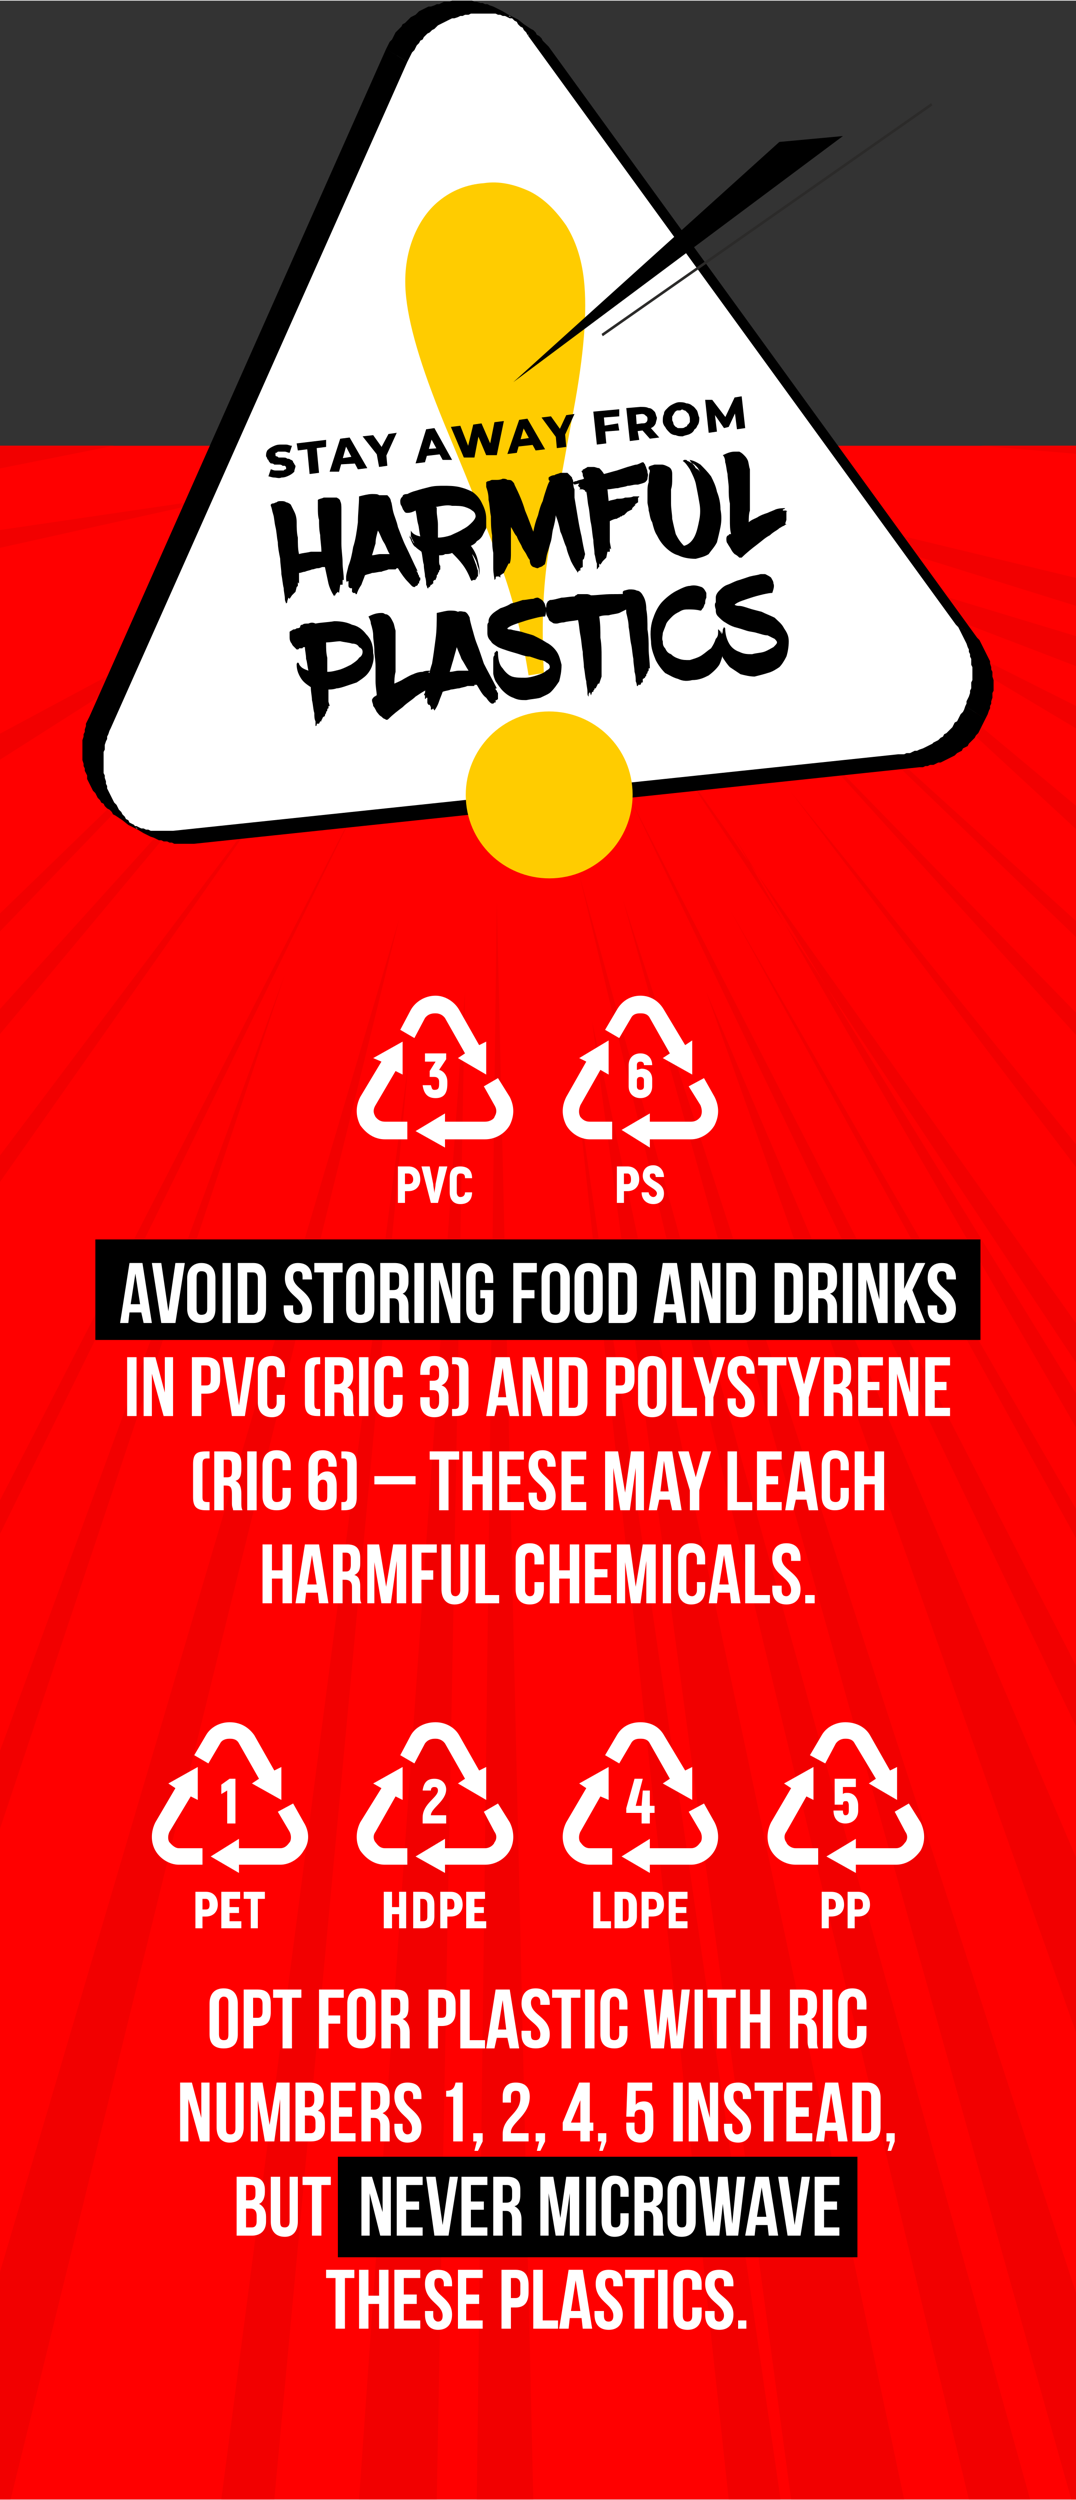 <?xml version="1.0" encoding="UTF-8"?>
<!DOCTYPE svg PUBLIC "-//W3C//DTD SVG 1.1//EN" "http://www.w3.org/Graphics/SVG/1.1/DTD/svg11.dtd">
<!-- Creator: CorelDRAW X6 -->
<svg xmlns="http://www.w3.org/2000/svg" xml:space="preserve" width="1750px" height="4065px" version="1.1" style="shape-rendering:geometricPrecision; text-rendering:geometricPrecision; image-rendering:optimizeQuality; fill-rule:evenodd; clip-rule:evenodd"
viewBox="0 0 914 2122"
 xmlns:xlink="http://www.w3.org/1999/xlink">
 <rect x="0" y="0" width="914" height="2122" fill="#333333" stroke="none"/>
 <defs>
  <style type="text/css">
   <![CDATA[
    .fil2 {fill:none}
    .fil6 {fill:black}
    .fil1 {fill:#F20000}
    .fil0 {fill:red}
    .fil3 {fill:white}
    .fil7 {fill:#2B2A29;fill-rule:nonzero}
    .fil4 {fill:black;fill-rule:nonzero}
    .fil5 {fill:#FFCC00;fill-rule:nonzero}
    .fil8 {fill:white;fill-rule:nonzero}
   ]]>
  </style>
   <clipPath id="id0">
    <path d="M914 378l0 1744 -914 0 0 -1744 914 0z"/>
   </clipPath>
 </defs>
 <g id="Layer_x0020_1">
  <polygon class="fil0" points="914,378 914,2122 0,2122 0,378 "/>
  <g style="clip-path:url(#id0)">
   <g id="_4454769392">
    <path id="1" class="fil1" d="M125 -163l251 499 -208 -499m942 762l-512 -155 514 197 -2 -42m-705 1523l17 -1357 31 1357 -48 0zm742 -255l0 83 -614 -1277 614 1194zm-145 -2030l-412 392 355 -392 57 0zm121 1159l-458 -440 457 414 1 26zm-35 -1103l-484 365 451 -421 31 0 2 56zm-493 -56l-122 330 69 -330 53 0zm501 290l-491 151 489 -215 2 64zm-567 636l381 1359 61 0 -442 -1359zm-707 857l488 -950 -487 993 -1 -43zm946 502l-96 0 -169 -1255 265 1255zm-994 -2060l408 208 -410 -269 2 61zm1346 832l-425 -393 423 353 2 40zm-5 -156l-402 -240 400 201 2 39zm-1055 -901l254 425 -215 -425 -39 0zm245 2285l90 -1281 -24 1281 -66 0zm-522 -1737l369 -18 -367 73 -2 -55zm701 -46l247 -502 37 0 -284 502zm-594 -502l372 421 -321 -421 -51 0zm-104 644l415 -61 -414 92 -1 -31zm885 190l460 605 -1 -38 -459 -567zm-3 -834l-149 338 188 -338 -39 0zm-2 768l460 507 -1 -36 -459 -471zm-66 237l455 1280 92 0 -547 -1280zm-790 391l1 39 426 -606 -427 567zm-5 -161l425 -470 -424 508 -1 -38zm1303 -535l2 38 -533 -166 531 128zm-488 235l525 953 -1 -46 -524 -907zm-819 196l1 28 418 -434 -419 406zm-6 -193l426 -271 -427 229 1 42zm-18 -604l447 187 -448 -231 1 44zm735 -334l-70 410 33 -410 37 0zm-680 2107l410 -1117 -407 1220 -3 -103zm613 -2107l-16 502 -6 -502 22 0zm124 800l569 857 -2 -58 -567 -799zm53 70l519 897 -1 -53 -518 -844zm-251 -870l14 352 -79 -352 65 0zm-428 2285l396 -1342 -330 1342 -66 0zm966 -2285l-368 443 319 -443 49 0zm195 511l1 53 -520 -44 519 -9zm-916 1774l159 -1221 -114 1221 -45 0zm914 -1839l-461 30 459 -83 2 53zm-1335 -446l506 476 -422 -476 -84 0zm852 2285l-130 -1206 174 1206 -44 0zm-127 -1380l331 1380 11 0 41 0 -383 -1380z"/>
   </g>
  </g>
  <polygon class="fil2" points="914,378 914,2122 0,2122 0,378 "/>
  <g id="_4454772112">
   <g>
    <path class="fil3" d="M457 34l364 502c15,20 18,45 8,69 -11,23 -31,38 -57,41l-616 64c-26,3 -49,-7 -64,-28 -15,-21 -17,-46 -7,-69l252 -566c11,-24 31,-39 56,-41 26,-3 49,7 64,28z"/>
    <path id="1" class="fil4" d="M812 530l-364 -501 18 10 364 502 0 0 -18 -11zm25 80l-17 -11 0 0 1 -2 0 -2 1 -2 1 -2 1 -3 0 -2 1 -2 0 -2 0 -3 1 -2 0 -2 0 -2 0 -3 0 -2 0 -2 -1 -2 0 -2 0 -3 -1 -2 0 -2 -1 -2 0 -2 -1 -2 -1 -3 -1 -2 -1 -2 -1 -2 -1 -2 -1 -2 -1 -2 -1 -2 -2 -2 18 11 2 2 1 2 1 2 1 2 1 2 1 2 1 2 1 2 1 2 1 2 0 2 1 3 0 2 1 2 0 2 0 2 1 3 0 2 0 2 0 2 0 3 -1 2 0 2 0 2 -1 3 0 2 -1 2 0 2 -1 2 -1 3 -1 2 -1 2 0 0zm-56 41l-18 -11 0 0 3 0 2 0 2 -1 3 0 2 -1 2 -1 2 0 2 -1 3 -1 2 -1 2 -1 2 -1 2 -1 1 -1 2 -1 2 -1 2 -2 2 -1 1 -2 2 -1 2 -2 1 -1 2 -2 1 -2 1 -2 2 -1 1 -2 1 -2 1 -2 2 -2 1 -2 1 -3 17 11 -1 2 -1 2 -1 2 -1 2 -1 2 -1 2 -2 2 -1 2 -2 2 -1 1 -2 2 -1 2 -2 1 -2 1 -1 2 -2 1 -2 1 -2 2 -2 1 -2 1 -2 1 -2 1 -2 1 -2 1 -2 0 -2 1 -2 1 -3 0 -2 1 -2 0 -2 1 -3 0 0 0zm-634 54l616 -65 18 11 -616 65 0 0 -18 -11zm-64 -28l18 10 0 0 2 2 1 2 2 2 1 2 2 1 1 2 2 1 2 1 1 2 1 1 1 0 -2 -1 -4 -2 -1 -1 1 0 1 1 2 1 2 0 2 1 2 1 2 0 2 1 2 0 2 1 3 0 2 0 2 0 3 0 2 0 2 0 3 0 2 0 18 11 -3 0 -2 0 -2 0 -3 0 -2 0 -2 0 -3 0 -2 -1 -2 0 -2 -1 -3 0 -2 -1 -2 0 -2 -1 -2 -1 -3 -1 -2 -1 -4 -2 -5 -3 -8 -4 -5 -4 -3 -2 -3 -2 -2 -1 -1 -2 -2 -2 -2 -1 -2 -2 -1 -2 -2 -1 -1 -2 -2 -2 0 0zm-7 -69l18 10 0 0 -1 2 -1 3 -1 2 0 2 -1 2 -1 3 0 2 0 2 -1 2 0 2 0 3 0 2 0 2 0 2 0 3 0 2 0 2 1 2 0 2 1 3 0 2 1 2 0 2 1 2 1 2 1 2 1 2 1 2 1 2 2 2 1 2 1 2 -18 -10 -1 -2 -1 -2 -2 -2 -1 -2 -1 -2 -1 -2 -1 -2 -1 -2 0 -3 -1 -2 -1 -2 0 -2 -1 -2 0 -2 -1 -3 0 -2 0 -2 0 -2 0 -2 0 -3 0 -2 0 -2 0 -2 1 -3 0 -2 1 -2 0 -2 1 -3 0 -2 1 -2 1 -2 1 -2 0 0zm270 -556l-252 566 -18 -10 252 -567 18 11zm38 -52l18 11 0 0 -2 0 -2 1 -3 0 -2 1 -2 0 -2 1 -3 1 -2 0 -2 1 -2 1 -2 1 -2 1 -2 1 -2 1 -2 2 -1 1 -2 1 -2 2 -2 1 -1 1 -2 2 -1 2 -2 1 -1 2 -2 2 -1 2 -1 2 -2 2 -1 2 -1 2 -1 2 -1 2 -18 -11 1 -2 1 -2 1 -2 2 -2 1 -2 1 -2 1 -2 2 -2 1 -1 2 -2 1 -2 2 -1 2 -2 1 -1 2 -2 2 -1 2 -1 1 -1 2 -2 2 -1 2 -1 2 -1 2 -1 2 0 3 -1 2 -1 2 0 2 -1 2 -1 3 0 2 0 2 -1 0 0zm82 39l-18 -10 0 0 -1 -2 -2 -2 -1 -2 -2 -1 -2 -2 -1 -2 -2 -1 -1 -1 -2 -2 -1 -1 -1 0 2 1 4 2 1 1 0 0 -2 -1 -2 -1 -2 0 -2 -1 -2 -1 -2 0 -2 -1 -2 0 -2 -1 -2 0 -3 0 -2 0 -2 0 -3 0 -2 0 -2 0 -3 0 -18 -11 3 0 2 0 3 0 2 0 2 0 3 0 2 0 2 1 2 0 3 1 2 0 2 1 2 0 2 1 3 1 2 1 2 1 4 2 5 3 8 4 5 4 3 2 3 2 2 1 2 2 1 2 2 1 2 2 1 2 2 2 1 1 2 2 0 0zm-18 -10l18 10 0 0 0 0 0 0 0 0 0 0 0 0 0 0 -1 0 0 0 0 0 0 0 0 0 -1 0 0 0 0 0 0 -1 -1 0 0 0 0 0 0 0 -1 0 0 -1 -1 0 0 0 0 0 -1 0 0 -1 -1 0 0 0 0 0 -1 -1 0 0 -1 0 0 0 -1 -1 0 0 -1 0 0 -1 0 0 -1 0 0 0 -1 -1 0 0 0 0 -1 0 0 0 -1 -1 0 0 0 0 0 0 -1 -1 0 0 0 0 -1 0 0 0 0 0 0 -1 0 0 -1 0 0 0 0 0 0 0 0 0 0 0z"/>
   </g>
   <path class="fil5" d="M449 573c-5,-31 -12,-61 -22,-89 -10,-27 -25,-66 -46,-116 -21,-50 -33,-88 -36,-116 -2,-18 0,-34 5,-48 5,-14 13,-26 23,-34 11,-9 24,-14 38,-15 13,-2 26,1 39,7 12,6 22,16 31,29 8,13 13,28 15,46 3,27 0,64 -9,112 -9,48 -16,87 -21,119 -5,31 -6,65 -4,103l-13 2zm10 31c39,-4 74,24 78,63 4,39 -24,74 -63,78 -39,4 -74,-24 -78,-63 -4,-39 24,-74 63,-78z"/>
  </g>
  <polygon class="fil6" points="436,324 716,115 662,120 "/>
  <polygon class="fil7" points="511,283 791,87 792,89 512,285 "/>
  <g>
   <path class="fil4" d="M239 405c-2,1 -4,0 -6,0 -2,0 -4,-1 -5,-1l2 -6c1,0 2,1 4,1 2,0 3,0 5,0 1,0 2,0 2,0 1,-1 1,-1 2,-1 0,-1 0,-1 0,-1 0,-1 0,-1 -1,-2 -1,0 -1,0 -2,0 -1,-1 -2,-1 -3,-1 -1,0 -3,0 -4,0 -1,-1 -2,-1 -3,-1 -1,-1 -2,-2 -2,-3 -1,0 -1,-2 -2,-3 0,-2 0,-3 1,-5 1,-1 2,-2 4,-3 2,-1 4,-2 7,-2 1,0 3,0 5,0 2,0 3,1 5,1l-2 6c-1,0 -3,-1 -4,-1 -1,0 -3,0 -4,0 -1,0 -2,0 -2,0 -1,1 -1,1 -2,1 0,1 0,1 0,2 0,0 0,1 1,1 1,0 1,1 2,1 1,0 2,0 3,0 2,0 3,0 4,1 1,0 2,0 3,1 1,0 2,1 2,2 1,1 1,2 2,3 0,2 -1,3 -1,5 -1,1 -2,2 -4,3 -2,1 -4,2 -7,2z"/>
   <polygon id="1" class="fil4" points="263,402 261,381 253,382 252,376 277,373 277,379 269,380 271,401 "/>
   <path id="2" class="fil4" d="M280 400l9 -28 8 -1 15 26 -8 1 -12 -23 3 0 -7 25 -8 0zm6 -6l2 -5 13 -2 2 6 -17 1z"/>
   <polygon id="3" class="fil4" points="322,396 320,385 323,389 308,370 317,369 327,383 322,383 330,368 337,367 327,389 328,384 329,395 "/>
   <path id="4" class="fil4" d="M353 393l9 -29 7 -1 15 27 -8 0 -12 -22 4 0 -7 24 -8 1zm6 -6l1 -6 13 -1 3 5 -17 2z"/>
   <polygon id="5" class="fil4" points="394,388 383,362 391,361 400,384 396,385 402,360 409,359 419,382 415,383 420,358 428,357 422,386 413,386 405,367 407,367 403,388 "/>
   <path id="6" class="fil4" d="M431 385l10 -29 7 -1 15 26 -8 1 -12 -22 3 -1 -7 25 -8 1zm6 -6l2 -6 13 -2 3 6 -18 2z"/>
   <polygon id="7" class="fil4" points="473,380 472,369 474,373 460,354 468,353 478,367 474,367 481,352 488,351 478,373 480,368 481,379 "/>
   <path id="8" class="fil4" d="M513 361l12 -2 1 6 -13 1 0 -5zm2 15l-8 1 -3 -28 22 -2 0 6 -13 1 2 22z"/>
   <path id="9" class="fil4" d="M535 374l-3 -28 12 -1c3,0 5,0 7,1 2,0 3,1 5,3 1,1 1,3 2,5 0,2 -1,4 -1,5 -1,2 -2,3 -4,4 -2,1 -4,2 -7,2l-8 1 3 -4 2 11 -8 1zm17 -2l-8 -9 8 -1 8 9 -8 1zm-11 -9l-3 -3 7 -1c2,0 3,0 4,-1 1,-1 1,-2 1,-3 0,-2 -1,-2 -2,-3 -1,-1 -2,-1 -3,-1l-8 1 3 -4 1 15z"/>
   <path id="10" class="fil4" d="M580 370c-2,0 -4,0 -6,-1 -2,0 -4,-1 -5,-2 -2,-2 -3,-3 -4,-5 -1,-1 -2,-3 -2,-5 0,-2 0,-4 1,-6 0,-2 1,-3 3,-5 1,-1 2,-2 4,-3 2,-1 4,-2 6,-2 2,0 4,0 6,1 2,0 4,1 5,2 2,1 3,3 4,4 1,2 1,4 2,6 0,2 0,4 -1,6 -1,1 -1,3 -3,4 -1,2 -2,3 -4,4 -2,1 -4,1 -6,2zm-1 -7c1,0 2,0 3,-1 1,0 2,-1 2,-2 1,0 1,-1 2,-2 0,-1 0,-2 0,-3 0,-2 -1,-3 -1,-4 -1,-1 -1,-1 -2,-2 -1,-1 -1,-1 -2,-1 -1,-1 -2,-1 -3,0 -1,0 -2,0 -3,0 -1,1 -2,1 -2,2 -1,1 -1,2 -2,3 0,1 0,2 0,3 0,1 1,2 1,3 0,1 1,2 2,3 1,0 1,1 2,1 1,0 2,0 3,0z"/>
   <polygon id="11" class="fil4" points="602,367 599,339 605,339 618,356 615,356 624,337 630,336 633,363 626,364 624,348 626,347 619,362 615,363 606,350 607,349 609,366 "/>
   <path class="fil4" d="M289 425c1,2 1,4 1,7 0,2 0,6 0,11 0,7 0,13 0,18 0,6 1,11 1,16 0,5 1,10 1,14l0 1 -1 0 0 4 -1 0 -1 0 -1 7 -1 -1 -1 1 -1 1 0 0c0,1 0,1 -1,1 0,1 0,1 0,1 -2,-3 -4,-7 -5,-11 -1,-5 -2,-9 -3,-14 -1,0 -1,0 -2,0 -1,0 -2,1 -4,1 -2,0 -3,1 -5,1 -2,1 -4,1 -6,2 -2,0 -3,1 -5,1 0,2 0,3 0,4 0,1 0,2 0,3 0,1 0,1 0,2l-1 -1 0 3 -1 1 -1 4 -3 3 -2 3 -1 -1 -1 3c0,1 0,1 0,1 -1,1 -1,1 -1,1 0,-1 -1,-2 -1,-4 0,-3 -1,-6 -1,-9 -1,-4 -1,-7 -2,-12 0,-4 -1,-9 -1,-13 -1,-5 -2,-10 -2,-14 -1,-5 -1,-9 -2,-13 -1,-4 -1,-8 -2,-11 -1,-3 -1,-5 -2,-7 0,0 0,-1 0,-1 1,-1 1,-1 2,-1 1,0 2,-1 3,-1 1,-1 2,-1 4,-1 1,0 3,0 4,1 1,0 3,1 4,2 1,2 2,4 3,6 1,2 2,5 2,9 0,4 0,9 1,13 0,5 0,10 1,14 3,-1 6,-1 10,-2 3,0 6,0 9,0 0,-5 -1,-10 -1,-14 -1,-5 -1,-9 -1,-13 -1,-3 -1,-7 -1,-10 0,-3 0,-5 0,-7 1,-1 3,-1 5,-2 2,0 4,0 6,0 2,0 3,0 5,0 2,1 3,2 3,3z"/>
   <path id="1" class="fil4" d="M354 484c0,1 0,1 1,2 0,0 0,1 0,1 1,1 1,2 1,2 0,1 1,1 1,1 0,1 0,2 0,2 -1,1 -1,2 -1,2 0,0 0,1 0,1 -1,0 -1,0 -1,0 0,1 0,1 0,1 0,0 0,0 0,0 -1,1 -1,1 -1,1 0,0 0,0 -1,0 0,0 0,1 -1,1l0 0c-2,0 -3,-2 -6,-5 -2,-2 -5,-6 -8,-11 0,0 -1,0 -1,0 -1,1 -1,1 -1,1 -2,0 -4,0 -6,0 -2,1 -4,1 -6,2 -3,0 -5,1 -8,1 -2,1 -4,1 -6,2 -1,3 -2,5 -3,8 -2,3 -3,5 -4,8 0,0 -1,0 -1,0 0,-1 0,-1 -1,-1 0,-1 0,-1 0,0 -1,0 -1,0 -1,0 0,0 -1,-1 -1,-1 0,0 0,-1 0,-1l0 -2c-1,0 -1,0 -1,0 -1,0 -2,-1 -2,-2 0,0 0,0 0,0 0,-1 0,-1 0,-2 0,-1 0,-1 0,-2 0,0 0,0 -1,0 0,1 0,1 0,1 -1,-1 -1,-2 -1,-3 0,0 0,-1 0,-2 0,-1 1,-5 2,-9 2,-5 3,-10 4,-16 2,-6 3,-13 4,-21 0,-7 1,-15 1,-22 4,-1 8,-2 11,-2 3,0 5,0 6,1 3,0 5,0 7,0 1,1 3,3 3,5 1,2 1,5 2,9 1,4 3,8 4,13 2,5 4,11 7,17 3,6 6,13 10,21 1,0 1,0 0,0 0,0 0,0 0,0 0,-1 0,-1 -1,-1 0,0 0,0 0,0zm-38 -13c2,0 5,-1 7,-1 3,0 6,0 8,0 -2,-3 -3,-7 -5,-10 -2,-3 -3,-7 -5,-10 -1,4 -2,7 -2,11 -1,3 -2,7 -3,10z"/>
   <path id="2" class="fil4" d="M413 440c0,3 0,5 0,8 -1,2 -2,4 -3,6 -1,2 -3,4 -5,5 -1,2 -3,3 -5,4 3,4 5,8 6,13 1,4 2,8 1,12 0,-3 0,-5 -1,-7 -1,-3 -1,-4 -2,-6 -1,-2 -2,-4 -3,-5 1,3 2,5 3,8 1,2 1,4 2,6 0,3 0,4 0,6 0,0 0,-1 0,-1 0,0 0,0 0,0l0 0c-1,0 -1,1 -1,1 0,1 -1,1 -1,1 0,0 0,1 0,1 0,0 -1,0 -1,0 0,0 -1,0 -1,0 0,0 -1,0 -1,1l-1 -1c-2,-5 -4,-9 -7,-13 -3,-4 -6,-7 -9,-10 -2,1 -4,1 -6,1 -1,1 -3,1 -4,1l-1 0c0,2 0,3 0,5 0,1 0,3 1,4 0,1 0,2 0,3 0,0 -1,1 -1,1 0,0 0,1 0,1 -1,1 -1,1 -1,2 0,0 0,0 -1,1 0,0 0,1 0,1 0,1 -1,2 -1,3 0,0 0,0 -1,0 0,0 -1,1 -1,1 0,0 0,1 0,1 0,0 0,0 0,1 0,0 -1,0 -1,1l-1 0 -1 2 0 0c-1,0 -1,0 -1,0 0,0 0,0 0,1 -1,0 -1,0 -1,0 0,0 0,-1 -1,-3 0,-2 0,-4 -1,-7 0,-3 -1,-6 -1,-10 -1,-3 -1,-7 -2,-11 -1,-1 -3,-2 -5,-4 -2,-1 -3,-4 -4,-6 0,0 0,-1 -1,-2 0,-1 0,-2 0,-3 0,1 0,2 1,3 0,0 1,1 1,2 0,1 1,1 1,2 1,1 1,1 1,1 -1,-2 -2,-4 -3,-6 0,-2 0,-4 0,-5 1,2 3,4 8,5 -1,-4 -1,-8 -2,-11 -1,-4 -1,-7 -2,-11 -2,1 -4,2 -7,2 -1,0 -2,0 -3,-2 -1,-1 -1,-2 -2,-4 -1,-1 -1,-3 -1,-4 0,-2 1,-3 2,-4 0,-1 1,-2 4,-2 2,-1 4,-2 8,-3 3,-1 7,-2 11,-3 4,-1 8,-1 12,-1 4,0 8,0 13,1 4,1 7,2 11,4 3,2 6,5 8,9 2,4 4,8 4,14zm-9 -2c0,-2 -1,-4 -3,-5 -1,-1 -3,-2 -6,-3 -3,-1 -7,-1 -11,-1 -4,-1 -8,0 -14,1 1,0 1,1 1,1 0,1 0,2 0,3 0,3 1,7 1,11 0,4 0,7 0,11 4,0 8,-1 11,-2 4,-2 7,-3 10,-5 4,-2 6,-4 8,-6 2,-2 3,-4 3,-5z"/>
   <path id="3" class="fil4" d="M488 422c1,6 2,12 3,18 1,6 2,11 3,15 1,6 2,11 3,15l-1 4 -1 1 0 3 0 3 -2 1 0 2c0,0 0,0 -1,0 0,0 0,0 -1,1 0,0 0,0 0,0 0,1 0,1 0,1 -2,-3 -4,-6 -6,-10 -1,-3 -3,-7 -4,-12 -2,-4 -3,-9 -5,-13 -1,-5 -2,-9 -4,-14 0,3 -1,7 -2,11 -1,3 -1,7 -2,11 -1,3 -2,7 -3,10 -1,3 -1,6 -2,9 0,1 -1,1 -2,2 -1,1 -3,1 -4,2 -2,0 -3,-1 -4,-1 -2,-1 -3,-3 -3,-6 -1,-1 -2,-3 -3,-5 -1,-2 -3,-4 -4,-7 -1,-2 -3,-5 -4,-8 -2,-2 -3,-5 -5,-8 0,4 0,9 0,12 0,4 0,7 0,10 0,3 0,6 -1,9l-1 0 -4 8 -3 2 0 2c-1,-1 -1,-1 -2,-1 0,0 0,0 -1,0 0,0 0,0 0,0 -1,0 -1,1 -1,2 -1,1 -1,1 -1,1 0,-2 -1,-5 -1,-10 0,-4 0,-8 0,-13 -1,-5 -1,-10 -1,-15 -1,-6 -1,-11 -1,-16 -1,-5 -1,-10 -2,-14 0,-5 -1,-8 -2,-11 0,0 0,0 0,0 0,0 0,-1 0,-1 0,0 0,-1 0,-2 0,0 0,-1 0,-1 0,0 1,-1 2,-1 1,0 2,-1 3,-1 1,0 3,0 4,0 1,0 3,0 5,-1 1,0 3,0 4,1 2,0 3,0 4,1 1,1 2,2 2,3 4,8 7,15 9,22 3,7 5,13 7,18 1,-5 2,-9 4,-14 1,-4 2,-8 4,-12 1,-4 2,-7 3,-10 1,-3 2,-6 3,-7 -1,-1 -1,-1 -1,-2 0,0 0,-1 0,-1 1,-1 3,-2 5,-2 1,-1 3,-1 5,-2 2,0 4,0 6,0 1,1 2,2 3,3 1,1 1,1 1,2 1,1 1,3 1,4 0,1 0,3 1,5 0,2 0,4 0,7z"/>
   <path id="4" class="fil4" d="M546 392c1,0 1,1 2,2 0,1 1,2 1,3 1,2 1,3 1,4 1,2 0,3 0,5 0,1 -1,2 -2,3 -2,1 -3,1 -6,2 0,0 -1,0 -2,0 -2,0 -4,1 -7,1 -2,1 -5,1 -8,2 -3,0 -6,1 -9,1l1 10c2,-1 5,-1 7,-2 3,0 5,0 7,-1 3,0 5,0 7,-1 2,0 3,0 5,0 0,0 0,1 -1,1 0,1 0,1 0,1l0 3 -3 2 1 0 -3 3 0 1 -4 2 -1 1c-1,1 -1,1 -2,2 -1,0 -1,0 -2,1 -1,0 -1,0 -2,1 0,0 -1,0 -2,1 -2,0 -4,1 -6,2 0,3 0,6 0,9 0,3 0,6 0,8 0,2 1,5 1,7l-1 -1 0 3 -2 0 -1 5 -3 3 -2 3 -1 -1 0 3c-1,0 -1,1 -1,1 0,0 -1,1 -1,1 0,-1 0,-2 0,-5 -1,-2 -1,-5 -2,-8 0,-4 -1,-8 -1,-12 -1,-5 -1,-9 -2,-14 -1,-4 -1,-9 -2,-14 -1,-4 -1,-9 -2,-13l-1 0 0 -1 -2 -1 -3 0 1 -1 -2 -2 1 -2 -4 1c0,0 -1,-1 -1,-1 0,-1 0,-1 0,-1 0,0 1,-1 3,-1 1,-1 4,-1 6,-2 0,-1 -1,-2 -1,-3 0,-1 0,-2 -1,-3 0,0 0,-1 1,-1 0,-1 0,-1 1,-1 1,-1 2,-1 3,-2 2,0 3,0 5,0 2,0 3,1 5,1 1,1 3,3 4,5 4,-1 7,-2 11,-3 3,-1 6,-2 9,-3 4,-1 6,-2 8,-2 3,-1 4,-2 5,-2z"/>
   <path id="5" class="fil4" d="M571 402c0,0 0,2 0,4 0,3 0,6 -1,9 0,4 0,8 0,12 0,5 1,9 1,13 1,5 2,9 3,13 2,4 4,7 7,10 4,-1 7,-4 9,-8 2,-4 3,-9 4,-14 1,-5 1,-10 0,-15 -1,-6 -2,-11 -3,-16 -1,-4 -3,-8 -5,-12 -2,-3 -4,-6 -6,-7l1 -1c0,0 0,0 1,0 0,0 0,0 1,0 0,0 0,0 1,1 1,0 2,1 4,2 1,1 2,2 3,4 2,1 3,2 4,4 -1,-2 -2,-4 -3,-5 -1,-1 -3,-3 -4,-3 -1,-1 -2,-2 -2,-3 -1,0 -2,0 -1,0 3,0 7,2 10,4 3,3 6,6 9,10 2,4 4,8 5,13 2,5 3,10 3,15 1,5 1,10 0,15 -1,5 -2,9 -3,13 -2,4 -5,7 -7,10 -3,2 -7,3 -11,4 -6,0 -11,-1 -15,-3 -4,-1 -8,-4 -11,-7 -3,-3 -5,-6 -7,-10 -2,-3 -3,-7 -4,-11 -2,-3 -2,-7 -3,-10 0,-3 -1,-5 -1,-7 0,-3 0,-5 0,-9 0,-3 0,-5 1,-8 0,-3 0,-6 1,-9 0,-1 0,-2 -1,-2 0,0 0,-1 0,-1 0,-1 0,-1 0,-1 1,-1 2,-1 5,-2 2,0 4,0 6,0 2,0 4,1 6,2 2,1 3,3 3,6z"/>
   <path id="6" class="fil4" d="M668 441l-1 3 1 1c-1,0 -1,0 -1,0 -1,1 -1,1 -1,1 -1,0 -2,1 -4,2 -2,2 -5,3 -8,6 -4,2 -7,5 -11,8 -4,3 -9,7 -13,11 0,0 -1,0 -2,0 -1,-1 -2,-2 -4,-3 -1,-1 -2,-2 -3,-4 -1,-2 -2,-3 -3,-5 -1,-1 -1,-3 -1,-4 0,-2 1,-3 2,-3 0,-1 1,-1 2,-1 -1,-4 -1,-8 -1,-12 0,-5 0,-9 0,-14 -1,-4 -1,-9 -1,-13 0,-4 -1,-9 -1,-12 -1,-4 -1,-7 -2,-10 0,-3 -1,-5 -2,-6 4,-2 7,-3 10,-3 2,0 3,0 4,0 2,1 3,2 4,3 1,1 2,2 3,4 1,2 1,5 2,8 0,3 0,7 0,11 0,4 0,8 0,12 0,4 0,8 0,12 -1,3 -1,7 -1,10 2,-2 5,-3 7,-4 3,-2 6,-3 9,-4 2,-1 5,-2 7,-3 3,-1 6,-1 8,-1 0,0 0,0 0,0 0,0 -1,1 -1,1 0,0 -1,0 -1,0 0,1 0,1 0,1 0,0 0,0 1,0 0,0 0,0 1,0 0,0 1,0 1,0 0,1 1,1 1,1 0,0 0,0 -1,0 0,1 0,1 0,1 0,1 0,1 0,2l0 4z"/>
   <path id="7" class="fil4" d="M317 554c1,4 0,8 -1,11 -1,3 -3,6 -5,8 -2,2 -5,4 -8,6 -3,1 -6,2 -9,3 -3,1 -6,2 -8,2 -3,1 -5,1 -7,1 0,2 0,4 0,6 0,1 0,3 0,4 0,1 1,3 1,4 -1,0 -1,0 -1,1 0,0 0,0 0,1 -1,0 -1,1 -1,1 0,1 0,1 -1,2 0,0 0,1 0,1 -1,1 -1,2 -1,2 0,1 -1,1 -1,1 0,0 -1,1 -1,1 0,0 0,1 -1,2l0 1 -1 0 -1 2c0,0 -1,0 -1,0 0,0 0,0 0,0 -1,0 -1,0 -1,1 0,0 0,1 -1,1 0,-1 0,-2 0,-4 -1,-2 -1,-4 -1,-7 -1,-3 -1,-7 -2,-11 0,-3 -1,-7 -1,-11 -3,-2 -6,-4 -8,-7 -2,-3 -4,-7 -4,-12 0,-1 0,-1 1,-2 0,0 0,0 0,0 0,0 1,1 1,1 0,1 1,2 2,3 1,1 3,2 6,3 -1,-4 -1,-7 -2,-10 0,-4 -1,-7 -1,-10 -1,0 -2,0 -2,1 -1,0 -2,0 -3,0 0,1 -1,1 -2,1 -1,-1 -2,-2 -3,-3 -1,-1 -1,-2 -2,-3 -1,-2 -1,-3 -1,-5 0,-1 0,-2 0,-4 1,-1 2,-1 3,-2 1,0 2,0 3,-1 1,0 2,0 3,-1l0 0c0,0 0,-1 0,-1 1,-1 1,-1 2,-1 1,-1 2,-1 5,-1 2,-1 4,-1 6,0 5,-1 10,-1 16,-2 6,0 11,1 15,3 5,1 9,4 12,8 4,4 6,9 6,16zm-9 -1c0,-2 -1,-3 -3,-4 -1,-2 -3,-3 -6,-3 -3,-1 -6,-1 -10,-2 -3,0 -8,1 -12,1l0 1c0,4 0,8 1,12 0,4 0,8 0,12 4,0 7,-1 11,-2 3,-1 7,-3 9,-4 3,-2 6,-4 7,-6 2,-1 3,-3 3,-5z"/>
   <path id="8" class="fil4" d="M367 579l-1 3 1 0c0,0 -1,1 -1,1 0,0 -1,1 -1,1 0,0 -2,1 -4,2 -2,1 -5,3 -8,5 -3,3 -7,5 -11,9 -4,3 -8,6 -12,10 -1,1 -2,1 -3,0 -1,0 -2,-1 -3,-2 -2,-1 -3,-3 -4,-4 -1,-2 -2,-4 -3,-5 0,-2 -1,-3 -1,-5 0,-1 1,-2 2,-3 1,0 1,-1 2,-1 0,-3 -1,-7 -1,-12 0,-4 0,-8 0,-13 0,-5 -1,-9 -1,-13 0,-5 -1,-9 -1,-13 0,-3 -1,-7 -2,-10 0,-2 -1,-4 -2,-6 4,-2 7,-3 11,-3 1,0 2,0 3,1 2,0 3,1 4,2 1,1 2,3 3,5 1,2 1,4 2,7 0,4 0,8 0,12 0,4 0,8 0,12 0,4 0,7 0,11 -1,4 -1,7 -1,10 2,-1 5,-2 8,-4 2,-1 5,-3 8,-4 2,-1 5,-2 8,-2 2,-1 5,-1 7,-1 0,0 0,0 0,0 0,0 -1,0 -1,0 0,1 0,1 -1,1 0,0 0,0 0,0 0,0 0,1 1,1 0,0 1,0 1,0 0,0 1,0 1,0 1,0 1,0 1,0 0,1 0,1 0,1 0,0 -1,1 -1,1 0,0 0,1 0,1l0 5z"/>
   <path id="9" class="fil4" d="M421 583c0,1 0,1 0,2 0,0 1,1 1,1 0,1 1,2 1,2 0,1 0,1 0,1 0,1 0,2 0,2 0,1 0,2 0,2 0,0 -1,1 -1,1 0,0 0,0 -1,0 0,1 0,1 0,1 0,0 0,0 0,0 0,1 0,1 0,1 -1,0 -1,0 -1,0 0,0 -1,1 -1,1l-1 0c-1,0 -3,-2 -5,-5 -3,-2 -5,-6 -8,-11 -1,0 -1,0 -2,0 0,1 0,1 -1,1 -1,0 -3,0 -5,0 -2,1 -4,1 -7,2 -2,0 -5,1 -7,1 -2,1 -5,1 -7,2 -1,3 -2,5 -3,8 -1,3 -2,5 -4,8 0,0 0,0 0,0 0,-1 -1,-1 -1,-2 0,0 0,0 -1,1 0,0 -1,0 -1,0 0,0 0,-1 0,-1 0,0 0,-1 0,-1l-1 -2c0,0 0,0 -1,0 0,0 -1,-1 -1,-2 0,0 0,0 0,-1 0,0 0,0 0,-1 0,-1 0,-1 0,-2 -1,0 -1,0 -1,0 0,1 -1,1 -1,1 0,-1 0,-2 0,-3 -1,0 -1,-1 0,-2 0,-2 1,-5 2,-9 1,-5 2,-10 4,-16 1,-6 2,-13 3,-21 1,-7 1,-15 1,-22 5,-1 8,-2 11,-2 3,0 5,0 7,1 2,-1 4,0 6,0 2,1 3,3 4,5 0,2 1,5 2,9 1,3 2,8 4,13 2,5 4,11 6,17 3,6 7,13 11,21 0,0 0,0 0,0 0,0 0,0 -1,0 0,-1 0,-1 0,-1 0,0 0,0 0,0zm-39 -13c3,0 5,-1 8,-1 3,0 5,0 8,0 -2,-3 -4,-7 -6,-10 -1,-3 -3,-7 -4,-10 -1,4 -2,7 -3,11 -1,3 -2,7 -3,10z"/>
   <path id="10" class="fil4" d="M457 507c2,1 4,2 5,4 1,1 1,3 2,5 0,2 0,4 -1,7 -4,0 -7,1 -11,2 -4,1 -7,2 -10,3 -3,1 -6,2 -8,3 -2,1 -3,2 -3,2 0,1 1,1 3,1 3,1 5,1 9,2 3,1 7,2 10,3 4,2 8,4 11,6 4,2 7,5 9,8 2,3 3,7 4,11 0,6 -1,10 -2,14 -2,3 -4,6 -7,9 -2,2 -5,3 -9,5 -4,1 -7,1 -12,2 -4,0 -7,0 -11,-2 -3,-1 -6,-3 -9,-6 -2,-2 -4,-5 -6,-8 -1,-2 -2,-5 -2,-7 0,-3 0,-5 0,-6 0,-2 0,-4 0,-5 0,-2 0,-3 1,-4 0,0 0,2 0,3 0,1 0,2 0,3 0,2 0,3 0,5 0,-1 0,-3 0,-4 0,-2 0,-3 0,-5 0,-1 0,-2 0,-4l2 -2 1 1c0,6 1,11 4,14 2,3 5,6 8,7 3,1 7,1 11,1 3,0 7,-1 10,-2 3,-1 6,-2 8,-4 2,-1 3,-2 3,-3 0,-2 -1,-3 -3,-4 -1,-1 -3,-2 -5,-2 -3,-1 -6,-2 -9,-3 -3,0 -6,-1 -9,-2 -3,-1 -7,-2 -10,-3 -3,-1 -6,-2 -8,-3 -3,-2 -5,-3 -6,-5 -2,-2 -3,-4 -3,-7 0,-2 0,-4 0,-6 0,-1 0,-2 1,-3 0,0 0,-1 0,-1 0,-2 1,-4 3,-6 2,-2 4,-3 7,-5 3,-1 6,-2 9,-4 4,-1 7,-2 10,-3 3,0 6,-1 9,-1 2,-1 3,-1 4,-1z"/>
   <path id="11" class="fil4" d="M502 505c5,0 11,-1 18,-1 6,0 12,0 18,-1 0,2 0,3 0,4 -1,2 -1,3 -2,5 -1,1 -3,3 -4,5 -2,1 -4,2 -6,3 -3,1 -6,1 -9,2 -3,0 -5,0 -8,1 1,6 1,12 1,18 1,6 1,11 1,16 0,6 0,12 0,17l-2 6 -1 0 -2 4c0,0 0,0 0,0 0,0 -1,0 -1,0 0,1 0,1 -1,2 0,0 0,1 0,1l-1 0 -1 3 -1 -3c0,1 -1,1 -1,2 0,0 0,1 0,1 0,1 0,1 0,1 -1,-1 -1,-2 -1,-4 0,-3 -1,-6 -1,-9 -1,-3 -1,-7 -2,-12 0,-4 -1,-9 -1,-13 -1,-5 -1,-9 -2,-14 -1,-5 -1,-9 -2,-13 -5,1 -9,1 -12,2 -3,0 -5,1 -6,1 -2,0 -3,0 -4,-1 -2,-1 -3,-2 -3,-3 -1,-2 -2,-3 -2,-5 0,-2 -1,-3 0,-5 0,-1 0,-3 1,-4 0,-1 1,-1 2,-2 3,0 6,-1 10,-2 3,0 7,-1 11,-1 0,0 1,-1 1,-1 1,0 1,-1 2,-1 1,0 3,0 4,0 1,0 2,0 3,0 1,0 2,0 4,1z"/>
   <path id="12" class="fil4" d="M529 503c0,0 0,-1 0,-1 0,0 1,-1 1,-1 1,0 3,-1 5,-1 2,0 4,0 6,1 2,0 4,2 5,4 2,3 3,7 3,12 1,5 1,11 1,17 1,6 1,11 1,16 0,6 1,11 1,17l-1 0c0,1 0,1 0,1 0,1 0,1 -1,2 0,0 0,0 0,1 0,0 -1,1 -1,1 0,1 0,2 -1,2 0,1 0,1 0,1 -1,0 -1,1 -2,1 0,0 0,1 0,1 0,0 0,0 0,1 0,0 0,0 0,1l-1 0 -1 2 -1 0c0,0 0,0 -1,0 0,0 0,0 0,1 0,0 -1,0 -1,0 0,0 0,-2 -1,-4 0,-2 0,-5 -1,-8 0,-3 -1,-7 -1,-11 -1,-5 -1,-9 -2,-13 -1,-5 -1,-9 -2,-14 0,-4 -1,-8 -2,-12 0,-4 -1,-7 -2,-10 0,-3 -1,-5 -1,-7z"/>
   <path id="13" class="fil4" d="M612 536c2,5 3,10 3,15 -1,4 -2,9 -4,13 -2,3 -5,6 -9,9 -4,2 -8,4 -14,4 -4,1 -8,1 -12,-1 -4,-1 -7,-3 -11,-5 -3,-3 -6,-7 -8,-11 -2,-5 -4,-10 -4,-16 -1,-8 0,-15 2,-20 2,-6 5,-11 8,-14 4,-4 8,-7 12,-9 4,-2 8,-4 11,-4 4,-1 7,0 10,1 2,1 3,3 4,5 0,1 0,3 0,4 -1,2 -1,3 -1,5 -1,1 -1,3 -2,4 -1,1 -1,2 -2,2 -4,-1 -7,-1 -10,-1 -3,0 -5,0 -8,2 -2,1 -4,2 -6,4 -2,2 -4,4 -5,6 -1,3 -2,5 -3,8 0,2 -1,5 0,7 0,2 0,4 2,6 1,2 2,4 5,5 2,2 4,3 7,4 3,1 5,1 9,1 3,-1 7,-2 10,-4 3,-2 5,-4 8,-6 2,-3 3,-5 4,-8 2,-2 2,-4 2,-6 0,-1 0,-1 0,-2 0,0 1,0 1,1 0,0 1,0 1,1z"/>
   <path id="14" class="fil4" d="M650 487c2,1 4,2 5,3 1,2 2,3 2,5 1,2 0,5 -1,8 -3,0 -7,1 -11,2 -4,1 -7,2 -10,3 -3,1 -6,2 -8,3 -2,1 -3,2 -3,2 0,0 1,1 4,1 2,0 5,1 8,2 3,1 7,2 11,3 4,2 7,3 11,5 3,3 6,5 8,9 2,3 4,6 4,11 0,5 -1,10 -2,13 -2,4 -4,7 -6,9 -3,2 -6,4 -10,5 -3,1 -7,2 -11,3 -4,0 -8,-1 -12,-2 -3,-2 -6,-4 -9,-6 -2,-2 -4,-5 -6,-8 -1,-3 -2,-5 -2,-8 0,-2 0,-4 0,-6 0,-2 0,-3 0,-5 0,-1 1,-3 1,-4 0,1 0,2 0,3 0,1 0,3 0,4 0,1 0,3 1,5 -1,-2 -1,-3 -1,-5 0,-1 0,-3 0,-4 1,-1 1,-3 1,-4l1 -2 1 1c0,6 2,11 4,14 2,3 5,5 8,6 4,2 7,2 11,2 3,-1 7,-1 10,-2 3,-1 6,-3 8,-4 2,-2 3,-3 3,-4 0,-1 -1,-2 -2,-3 -2,-1 -4,-2 -6,-3 -3,0 -5,-1 -9,-2 -3,-1 -6,-1 -9,-2 -3,-1 -6,-2 -10,-3 -3,-1 -5,-2 -8,-4 -2,-1 -4,-3 -6,-5 -2,-2 -2,-4 -2,-6 -1,-3 -1,-5 0,-6 0,-1 0,-2 0,-3 0,-1 0,-1 0,-1 0,-2 1,-4 3,-6 2,-2 4,-4 7,-5 3,-1 6,-3 10,-4 3,-1 6,-2 9,-3 4,-1 6,-1 9,-2 2,0 4,0 4,0z"/>
  </g>
  <g>
   <rect class="fil6" x="287" y="1831" width="441.338" height="85.359"/>
   <path class="fil8" d="M186 1700c0,-3 2,-5 4,-5 3,0 4,2 4,5l0 27c0,4 -1,5 -4,5 -2,0 -4,-1 -4,-5l0 -27zm-8 27c0,8 4,12 12,12 8,0 12,-4 12,-12l0 -26c0,-8 -4,-13 -12,-13 -8,0 -12,5 -12,13l0 26z"/>
   <path id="1" class="fil8" d="M219 1689l-12 0 0 50 8 0 0 -19 4 0c8,0 11,-4 11,-12l0 -7c0,-8 -3,-12 -11,-12zm0 7c2,0 4,1 4,5l0 7c0,4 -2,5 -4,5l-4 0 0 -17 4 0z"/>
   <polygon id="2" class="fil8" points="232,1696 240,1696 240,1739 248,1739 248,1696 256,1696 256,1689 232,1689 "/>
   <polygon id="3" class="fil8" points="279,1696 292,1696 292,1689 271,1689 271,1739 279,1739 279,1718 289,1718 289,1711 279,1711 "/>
   <path id="4" class="fil8" d="M303 1700c0,-3 1,-5 4,-5 2,0 4,2 4,5l0 27c0,4 -2,5 -4,5 -3,0 -4,-1 -4,-5l0 -27zm-8 27c0,8 4,12 12,12 8,0 12,-4 12,-12l0 -26c0,-8 -4,-13 -12,-13 -8,0 -12,5 -12,13l0 26z"/>
   <path id="5" class="fil8" d="M348 1739c0,-2 0,-4 0,-6l0 -8c0,-5 -2,-9 -6,-11 4,-1 5,-5 5,-10l0 -4c0,-8 -3,-11 -11,-11l-12 0 0 50 8 0 0 -21 2 0c4,0 6,2 6,7l0 8c0,4 0,5 0,6l8 0zm-12 -43c2,0 4,1 4,5l0 5c0,4 -2,5 -5,5l-3 0 0 -15 4 0z"/>
   <path id="6" class="fil8" d="M375 1689l-11 0 0 50 8 0 0 -19 3 0c8,0 12,-4 12,-12l0 -7c0,-8 -4,-12 -12,-12zm0 7c3,0 4,1 4,5l0 7c0,4 -1,5 -4,5l-3 0 0 -17 3 0z"/>
   <polygon id="7" class="fil8" points="391,1739 412,1739 412,1732 399,1732 399,1689 391,1689 "/>
   <path id="8" class="fil8" d="M433 1689l-12 0 -8 50 7 0 2 -9 9 0 2 9 8 0 -8 -50zm-6 9l3 25 -7 0 4 -25z"/>
   <path id="9" class="fil8" d="M443 1701c0,14 16,16 16,26 0,4 -2,5 -4,5 -3,0 -4,-1 -4,-5l0 -3 -8 0 0 3c0,8 4,12 12,12 8,0 12,-4 12,-12 0,-15 -16,-16 -16,-27 0,-3 2,-5 4,-5 3,0 4,2 4,5l0 2 8 0 0 -1c0,-8 -4,-13 -12,-13 -8,0 -12,5 -12,13l0 0z"/>
   <polygon id="10" class="fil8" points="469,1696 477,1696 477,1739 485,1739 485,1696 493,1696 493,1689 469,1689 "/>
   <polygon id="11" class="fil8" points="497,1739 505,1739 505,1689 497,1689 "/>
   <path id="12" class="fil8" d="M526 1720l0 7c0,4 -2,5 -4,5 -3,0 -4,-1 -4,-5l0 -27c0,-3 1,-5 4,-5 2,0 4,2 4,5l0 6 7 0 0 -5c0,-8 -4,-13 -11,-13 -8,0 -12,5 -12,13l0 26c0,8 4,12 12,12 7,0 11,-4 11,-12l0 -7 -7 0z"/>
   <polygon id="13" class="fil8" points="570,1739 580,1739 586,1689 579,1689 575,1729 571,1689 563,1689 559,1728 555,1689 547,1689 553,1739 564,1739 567,1712 "/>
   <polygon id="14" class="fil8" points="590,1739 597,1739 597,1689 590,1689 "/>
   <polygon id="15" class="fil8" points="601,1696 609,1696 609,1739 617,1739 617,1696 625,1696 625,1689 601,1689 "/>
   <polygon id="16" class="fil8" points="637,1717 646,1717 646,1739 654,1739 654,1689 646,1689 646,1710 637,1710 637,1689 629,1689 629,1739 637,1739 "/>
   <path id="17" class="fil8" d="M695 1739c-1,-2 -1,-4 -1,-6l0 -8c0,-5 -1,-9 -5,-11 3,-1 5,-5 5,-10l0 -4c0,-8 -3,-11 -12,-11l-11 0 0 50 7 0 0 -21 3 0c4,0 5,2 5,7l0 8c0,4 1,5 1,6l8 0zm-13 -43c3,0 4,1 4,5l0 5c0,4 -2,5 -4,5l-4 0 0 -15 4 0z"/>
   <polygon id="18" class="fil8" points="699,1739 707,1739 707,1689 699,1689 "/>
   <path id="19" class="fil8" d="M728 1720l0 7c0,4 -1,5 -4,5 -2,0 -4,-1 -4,-5l0 -27c0,-3 2,-5 4,-5 3,0 4,2 4,5l0 6 8 0 0 -5c0,-8 -4,-13 -12,-13 -8,0 -12,5 -12,13l0 26c0,8 4,12 12,12 8,0 12,-4 12,-12l0 -7 -8 0z"/>
   <polygon id="20" class="fil8" points="170,1818 178,1818 178,1768 171,1768 171,1798 163,1768 153,1768 153,1818 160,1818 160,1782 "/>
   <path id="21" class="fil8" d="M184 1768l0 38c0,8 4,13 11,13 8,0 12,-5 12,-13l0 -38 -7 0 0 39c0,4 -2,5 -4,5 -3,0 -4,-1 -4,-5l0 -39 -8 0z"/>
   <polygon id="22" class="fil8" points="223,1768 213,1768 213,1818 219,1818 219,1783 225,1818 233,1818 238,1782 238,1818 246,1818 246,1768 235,1768 229,1804 "/>
   <path id="23" class="fil8" d="M263 1768l-12 0 0 50 13 0c8,0 12,-4 12,-11l0 -5c0,-5 -2,-9 -6,-10 3,-2 5,-5 5,-10l0 -2c0,-8 -4,-12 -12,-12l0 0zm0 28c3,0 5,1 5,6l0 4c0,4 -2,5 -4,5l-5 0 0 -15 4 0zm0 -21c3,0 4,2 4,6l0 2c0,4 -2,6 -5,6l-3 0 0 -14 4 0z"/>
   <polygon id="24" class="fil8" points="288,1775 302,1775 302,1768 281,1768 281,1818 302,1818 302,1811 288,1811 288,1797 299,1797 299,1789 288,1789 "/>
   <path id="25" class="fil8" d="M331 1818c0,-1 0,-3 0,-6l0 -7c0,-6 -2,-9 -6,-11 4,-2 6,-5 6,-10l0 -4c0,-8 -4,-12 -12,-12l-12 0 0 50 8 0 0 -20 3 0c3,0 5,2 5,6l0 8c0,4 0,5 0,6l8 0zm-12 -43c2,0 4,2 4,6l0 4c0,4 -2,6 -5,6l-3 0 0 -16 4 0z"/>
   <path id="26" class="fil8" d="M335 1780c0,15 15,17 15,27 0,3 -1,5 -4,5 -2,0 -4,-2 -4,-5l0 -4 -7 0 0 3c0,8 4,13 11,13 8,0 12,-5 12,-13 0,-14 -15,-16 -15,-26 0,-4 1,-5 4,-5 2,0 4,1 4,5l0 2 7 0 0 -2c0,-8 -4,-12 -12,-12 -7,0 -11,4 -11,12l0 0z"/>
   <path id="27" class="fil8" d="M379 1780l6 0 0 38 8 0 0 -50 -6 0c-1,4 -2,7 -8,7l0 5z"/>
   <polygon id="28" class="fil8" points="405,1818 403,1826 406,1826 410,1818 410,1811 402,1811 402,1818 "/>
   <path id="29" class="fil8" d="M442 1781c0,14 -15,16 -15,31l0 6 22 0 0 -7 -15 0c0,0 0,0 0,-1 0,-8 16,-14 16,-30 0,-8 -4,-12 -12,-12 -7,0 -11,4 -11,12l0 5 7 0 0 -5c0,-4 2,-5 4,-5 3,0 4,1 4,6z"/>
   <polygon id="30" class="fil8" points="458,1818 456,1826 459,1826 463,1818 463,1811 455,1811 455,1818 "/>
   <path id="31" class="fil8" d="M478 1809l15 0 0 9 8 0 0 -9 3 0 0 -7 -3 0 0 -34 -9 0 -14 34 0 7zm7 -7l8 -19 0 19 -8 0z"/>
   <polygon id="32" class="fil8" points="511,1818 509,1826 512,1826 515,1818 515,1811 508,1811 508,1818 "/>
   <path id="33" class="fil8" d="M532 1802l0 4c0,8 4,13 12,13 7,0 11,-5 11,-13l0 -11c0,-7 -2,-11 -8,-11 -3,0 -6,1 -7,3l0 -12 14 0 0 -7 -21 0 -1 29 7 0 0 -1c0,-4 2,-5 5,-5 2,0 4,1 4,5l0 11c0,3 -2,5 -4,5 -3,0 -5,-2 -5,-5l0 -5 -7 0z"/>
   <polygon id="34" class="fil8" points="572,1818 580,1818 580,1768 572,1768 "/>
   <polygon id="35" class="fil8" points="602,1818 610,1818 610,1768 603,1768 603,1798 595,1768 585,1768 585,1818 593,1818 593,1782 "/>
   <path id="36" class="fil8" d="M615 1780c0,15 16,17 16,27 0,3 -2,5 -5,5 -2,0 -4,-2 -4,-5l0 -4 -7 0 0 3c0,8 4,13 12,13 7,0 11,-5 11,-13 0,-14 -15,-16 -15,-26 0,-4 1,-5 4,-5 2,0 4,1 4,5l0 2 7 0 0 -2c0,-8 -4,-12 -11,-12 -8,0 -12,4 -12,12l0 0z"/>
   <polygon id="37" class="fil8" points="641,1775 649,1775 649,1818 657,1818 657,1775 665,1775 665,1768 641,1768 "/>
   <polygon id="38" class="fil8" points="676,1775 690,1775 690,1768 668,1768 668,1818 690,1818 690,1811 676,1811 676,1797 687,1797 687,1789 676,1789 "/>
   <path id="39" class="fil8" d="M712 1768l-11 0 -8 50 7 0 1 -9 10 0 1 9 8 0 -8 -50zm-6 9l4 25 -8 0 4 -25z"/>
   <path id="40" class="fil8" d="M724 1818l13 0c7,0 11,-4 11,-12l0 -25c0,-8 -4,-13 -11,-13l-13 0 0 50zm12 -43c3,0 4,2 4,5l0 26c0,4 -1,5 -4,5l-4 0 0 -36 4 0z"/>
   <polygon id="41" class="fil8" points="756,1818 754,1826 757,1826 760,1818 760,1811 753,1811 753,1818 "/>
   <path id="42" class="fil8" d="M213 1848l-12 0 0 50 13 0c7,0 12,-4 12,-12l0 -4c0,-5 -2,-9 -6,-11 3,-1 5,-5 5,-10l0 -2c0,-7 -4,-11 -12,-11l0 0zm0 27c3,0 5,2 5,6l0 5c0,4 -2,5 -4,5l-5 0 0 -16 4 0zm0 -20c3,0 4,1 4,5l0 3c0,4 -2,5 -5,5l-3 0 0 -13 4 0z"/>
   <path id="43" class="fil8" d="M230 1848l0 38c0,8 4,13 12,13 7,0 11,-5 11,-13l0 -38 -7 0 0 38c0,4 -2,5 -4,5 -3,0 -4,-1 -4,-5l0 -38 -8 0z"/>
   <polygon id="44" class="fil8" points="257,1855 265,1855 265,1898 273,1898 273,1855 281,1855 281,1848 257,1848 "/>
   <polygon id="45" class="fil8" points="323,1898 332,1898 332,1848 325,1848 325,1878 316,1848 307,1848 307,1898 314,1898 314,1862 "/>
   <polygon id="46" class="fil8" points="345,1855 359,1855 359,1848 337,1848 337,1898 359,1898 359,1891 345,1891 345,1876 356,1876 356,1869 345,1869 "/>
   <polygon id="47" class="fil8" points="370,1848 362,1848 369,1898 381,1898 389,1848 382,1848 376,1889 "/>
   <polygon id="48" class="fil8" points="400,1855 414,1855 414,1848 392,1848 392,1898 414,1898 414,1891 400,1891 400,1876 411,1876 411,1869 400,1869 "/>
   <path id="49" class="fil8" d="M443 1898c0,-2 0,-4 0,-6l0 -8c0,-5 -2,-9 -6,-11 4,-1 5,-5 5,-10l0 -4c0,-7 -3,-11 -11,-11l-12 0 0 50 8 0 0 -21 3 0c3,0 5,2 5,7l0 8c0,4 0,5 0,6l8 0zm-12 -43c2,0 4,1 4,5l0 5c0,4 -2,5 -5,5l-3 0 0 -15 4 0z"/>
   <polygon id="50" class="fil8" points="470,1848 459,1848 459,1898 466,1898 466,1862 472,1898 479,1898 484,1862 484,1898 492,1898 492,1848 481,1848 476,1883 "/>
   <polygon id="51" class="fil8" points="498,1898 506,1898 506,1848 498,1848 "/>
   <path id="52" class="fil8" d="M527 1879l0 7c0,4 -2,5 -4,5 -3,0 -4,-1 -4,-5l0 -27c0,-3 1,-5 4,-5 2,0 4,2 4,5l0 6 7 0 0 -5c0,-8 -4,-13 -12,-13 -7,0 -11,5 -11,13l0 26c0,8 4,13 11,13 8,0 12,-5 12,-13l0 -7 -7 0z"/>
   <path id="53" class="fil8" d="M564 1898c-1,-2 -1,-4 -1,-6l0 -8c0,-5 -2,-9 -6,-11 4,-1 6,-5 6,-10l0 -4c0,-7 -4,-11 -12,-11l-12 0 0 50 8 0 0 -21 3 0c3,0 5,2 5,7l0 8c0,4 0,5 0,6l9 0zm-13 -43c2,0 4,1 4,5l0 5c0,4 -2,5 -5,5l-3 0 0 -15 4 0z"/>
   <path id="54" class="fil8" d="M575 1859c0,-3 2,-5 4,-5 3,0 4,2 4,5l0 27c0,4 -1,5 -4,5 -2,0 -4,-1 -4,-5l0 -27zm-8 27c0,8 4,13 12,13 8,0 12,-5 12,-13l0 -26c0,-8 -4,-13 -12,-13 -8,0 -12,5 -12,13l0 26z"/>
   <polygon id="55" class="fil8" points="617,1898 627,1898 633,1848 626,1848 622,1888 618,1848 610,1848 606,1887 602,1848 594,1848 600,1898 611,1898 614,1871 "/>
   <path id="56" class="fil8" d="M653 1848l-11 0 -9 50 8 0 1 -9 10 0 1 9 8 0 -8 -50zm-6 9l4 25 -8 0 4 -25z"/>
   <polygon id="57" class="fil8" points="669,1848 661,1848 669,1898 680,1898 688,1848 681,1848 675,1889 "/>
   <polygon id="58" class="fil8" points="700,1855 713,1855 713,1848 692,1848 692,1898 713,1898 713,1891 700,1891 700,1876 711,1876 711,1869 700,1869 "/>
   <polygon id="59" class="fil8" points="277,1934 285,1934 285,1977 293,1977 293,1934 301,1934 301,1927 277,1927 "/>
   <polygon id="60" class="fil8" points="313,1956 322,1956 322,1977 330,1977 330,1927 322,1927 322,1949 313,1949 313,1927 305,1927 305,1977 313,1977 "/>
   <polygon id="61" class="fil8" points="343,1934 357,1934 357,1927 335,1927 335,1977 357,1977 357,1970 343,1970 343,1956 354,1956 354,1948 343,1948 "/>
   <path id="62" class="fil8" d="M361 1939c0,15 15,17 15,27 0,3 -1,5 -4,5 -2,0 -4,-2 -4,-5l0 -4 -7 0 0 3c0,8 4,13 11,13 8,0 12,-5 12,-13 0,-14 -15,-16 -15,-26 0,-4 1,-5 4,-5 2,0 4,1 4,5l0 2 7 0 0 -2c0,-8 -4,-12 -12,-12 -7,0 -11,4 -11,12l0 0z"/>
   <polygon id="63" class="fil8" points="396,1934 410,1934 410,1927 389,1927 389,1977 410,1977 410,1970 396,1970 396,1956 407,1956 407,1948 396,1948 "/>
   <path id="64" class="fil8" d="M438 1927l-12 0 0 50 8 0 0 -18 4 0c8,0 11,-5 11,-13l0 -6c0,-8 -3,-13 -11,-13zm0 7c2,0 4,2 4,5l0 8c0,3 -2,4 -4,4l-4 0 0 -17 4 0z"/>
   <polygon id="65" class="fil8" points="453,1977 474,1977 474,1970 461,1970 461,1927 453,1927 "/>
   <path id="66" class="fil8" d="M495 1927l-12 0 -8 50 8 0 1 -9 10 0 1 9 8 0 -8 -50zm-6 9l4 26 -8 0 4 -26z"/>
   <path id="67" class="fil8" d="M506 1939c0,15 15,17 15,27 0,3 -1,5 -4,5 -3,0 -4,-2 -4,-5l0 -4 -8 0 0 3c0,8 4,13 12,13 8,0 12,-5 12,-13 0,-14 -15,-16 -15,-26 0,-4 1,-5 4,-5 2,0 3,1 3,5l0 2 8 0 0 -2c0,-8 -4,-12 -12,-12 -7,0 -11,4 -11,12l0 0z"/>
   <polygon id="68" class="fil8" points="531,1934 539,1934 539,1977 547,1977 547,1934 556,1934 556,1927 531,1927 "/>
   <polygon id="69" class="fil8" points="559,1977 567,1977 567,1927 559,1927 "/>
   <path id="70" class="fil8" d="M588 1959l0 7c0,3 -1,5 -4,5 -3,0 -4,-2 -4,-5l0 -27c0,-4 1,-5 4,-5 3,0 4,1 4,5l0 5 8 0 0 -5c0,-8 -4,-12 -12,-12 -8,0 -12,4 -12,12l0 26c0,8 4,13 12,13 8,0 12,-5 12,-13l0 -6 -8 0z"/>
   <path id="71" class="fil8" d="M599 1939c0,15 16,17 16,27 0,3 -2,5 -4,5 -3,0 -4,-2 -4,-5l0 -4 -8 0 0 3c0,8 4,13 12,13 8,0 12,-5 12,-13 0,-14 -16,-16 -16,-26 0,-4 2,-5 4,-5 3,0 4,1 4,5l0 2 8 0 0 -2c0,-8 -4,-12 -12,-12 -8,0 -12,4 -12,12l0 0z"/>
   <polygon id="72" class="fil8" points="627,1970 627,1977 634,1977 634,1970 "/>
   <g id="_4454784464">
    <path class="fil3" d="M152 1583l20 0 0 -14 -20 0c-4,0 -7,-4 -8,-5 -1,-1 -2,-5 0,-9l18 -30 6 3 0 -28 -25 14 6 4 -17 29c-4,8 -4,17 0,24 4,7 12,12 20,12zm106 -36l-9 -16 -13 7 10 17c2,4 1,8 0,9 -1,1 -3,5 -8,5l-35 0 0 -8 -24 15 24 14 0 -7 35 0c8,0 16,-5 20,-12 5,-7 5,-16 0,-24zm-83 -74l-10 17 12 7 10 -17c2,-4 7,-4 8,-4 2,0 6,0 8,4l17 30 -6 4 25 14 0 -28 -6 3 -17 -30c-5,-7 -12,-11 -21,-11 -8,0 -16,4 -20,11z"/>
    <polygon class="fil8" points="195,1510 188,1515 188,1523 193,1520 193,1548 200,1548 200,1510 "/>
    <path class="fil8" d="M175 1606l-9 0 0 31 6 0 0 -10 3 0c6,0 10,-4 10,-10 0,-7 -4,-11 -10,-11zm0 15l-3 0 0 -9 3 0c2,0 3,2 3,5 0,3 -1,4 -3,4z"/>
    <polygon id="1" class="fil8" points="195,1631 195,1624 203,1624 203,1619 195,1619 195,1612 204,1612 204,1606 188,1606 188,1637 205,1637 205,1631 "/>
    <polygon id="2" class="fil8" points="225,1606 207,1606 207,1612 213,1612 213,1637 219,1637 219,1612 225,1612 "/>
    <path class="fil3" d="M327 1583l19 0 0 -14 -19 0c-5,0 -7,-4 -8,-5 -1,-1 -3,-5 0,-9l17 -30 6 3 0 -28 -25 14 7 4 -18 29c-4,8 -4,17 0,24 5,7 12,12 21,12zm106 -36l-10 -16 -12 7 9 17c3,4 1,8 0,9 0,1 -3,5 -8,5l-34 0 0 -8 -25 15 25 14 0 -7 34 0c9,0 17,-5 21,-12 4,-7 4,-16 0,-24zm-84 -74l-9 17 12 7 9 -17c3,-4 7,-4 9,-4 1,0 5,0 8,4l17 30 -6 4 24 14 0 -28 -6 3 -17 -30c-4,-7 -12,-11 -20,-11 -9,0 -17,4 -21,11z"/>
    <path class="fil8" d="M359 1548l20 0 0 -7 -13 0c0,-6 13,-12 13,-22 0,-4 -3,-9 -10,-9 -6,0 -9,3 -10,10l7 0c0,-2 1,-3 3,-3 2,0 3,1 3,3 0,6 -13,11 -13,23l0 5z"/>
    <polygon class="fil8" points="339,1606 339,1619 333,1619 333,1606 326,1606 326,1637 333,1637 333,1625 339,1625 339,1637 345,1637 345,1606 "/>
    <path id="1" class="fil8" d="M351 1637l8 0c7,0 10,-4 10,-10l0 -10c0,-7 -3,-11 -10,-11l-8 0 0 31zm6 -6l0 -19 2 0c3,0 4,2 4,5l0 10c0,3 -1,4 -4,4l-2 0z"/>
    <path id="2" class="fil8" d="M383 1606l-9 0 0 31 6 0 0 -10 3 0c6,0 10,-4 10,-10 0,-7 -4,-11 -10,-11zm0 15l-3 0 0 -9 3 0c2,0 3,2 3,5 0,3 -1,4 -3,4z"/>
    <polygon id="3" class="fil8" points="403,1631 403,1624 411,1624 411,1619 403,1619 403,1612 412,1612 412,1606 396,1606 396,1637 413,1637 413,1631 "/>
    <path class="fil3" d="M501 1583l19 0 0 -14 -19 0c-5,0 -7,-4 -8,-5 -1,-1 -2,-5 0,-9l17 -30 7 3 0 -28 -25 14 6 4 -17 29c-4,8 -4,17 0,24 4,7 12,12 20,12zm106 -36l-9 -16 -13 7 10 17c2,4 1,8 0,9 -1,1 -3,5 -8,5l-35 0 0 -8 -24 15 24 14 0 -7 35 0c8,0 16,-5 20,-12 4,-7 4,-16 0,-24zm-83 -74l-10 17 12 7 10 -17c2,-4 6,-4 8,-4 2,0 6,0 8,4l17 30 -6 4 25 14 0 -28 -6 3 -18 -30c-4,-7 -11,-11 -20,-11 -9,0 -16,4 -20,11z"/>
    <polygon class="fil8" points="556,1533 552,1533 552,1520 546,1520 545,1533 540,1533 546,1510 539,1510 532,1535 532,1539 545,1539 545,1548 552,1548 552,1539 556,1539 "/>
    <polygon class="fil8" points="510,1631 510,1606 504,1606 504,1637 519,1637 519,1631 "/>
    <path id="1" class="fil8" d="M522 1637l9 0c6,0 10,-4 10,-10l0 -10c0,-7 -4,-11 -10,-11l-9 0 0 31zm7 -6l0 -19 2 0c2,0 3,2 3,5l0 10c0,3 -1,4 -3,4l-2 0z"/>
    <path id="2" class="fil8" d="M554 1606l-9 0 0 31 6 0 0 -10 3 0c7,0 10,-4 10,-10 0,-7 -3,-11 -10,-11zm0 15l-3 0 0 -9 3 0c3,0 4,2 4,5 0,3 -1,4 -4,4z"/>
    <polygon id="3" class="fil8" points="574,1631 574,1624 583,1624 583,1619 574,1619 574,1612 584,1612 584,1606 568,1606 568,1637 584,1637 584,1631 "/>
    <path class="fil3" d="M676 1583l19 0 0 -14 -19 0c-5,0 -8,-4 -8,-5 -1,-1 -3,-5 0,-9l17 -30 6 3 0 -28 -25 14 6 4 -17 29c-4,8 -4,17 0,24 4,7 12,12 21,12zm106 -36l-10 -16 -12 7 9 17c3,4 1,8 0,9 -1,1 -3,5 -8,5l-34 0 0 -8 -25 15 25 14 0 -7 34 0c9,0 16,-5 21,-12 4,-7 4,-16 0,-24zm-84 -74l-10 17 13 7 9 -17c3,-4 7,-4 8,-4 2,0 6,0 8,4l18 30 -6 4 24 14 0 -28 -6 3 -17 -30c-4,-7 -12,-11 -21,-11 -8,0 -16,4 -20,11z"/>
    <path class="fil8" d="M720 1522c-2,0 -3,0 -4,1l0 -6 11 0 0 -7 -18 0 0 22 7 0c0,-3 1,-3 3,-3 1,0 2,1 2,4l0 4c0,3 -1,4 -3,4 -1,0 -2,-1 -2,-4l-8 0c0,7 4,11 10,11 6,0 11,-4 11,-11l0 -4c0,-7 -4,-11 -9,-11z"/>
    <path class="fil8" d="M706 1606l-8 0 0 31 6 0 0 -10 2 0c7,0 11,-4 11,-10 0,-7 -4,-11 -11,-11zm0 15l-2 0 0 -9 2 0c3,0 4,2 4,5 0,3 -1,4 -4,4z"/>
    <path id="1" class="fil8" d="M729 1606l-9 0 0 31 6 0 0 -10 3 0c6,0 10,-4 10,-10 0,-7 -4,-11 -10,-11zm0 15l-3 0 0 -9 3 0c3,0 4,2 4,5 0,3 -1,4 -4,4z"/>
   </g>
  </g>
  <g>
   <rect class="fil6" x="81" y="1052" width="751.843" height="85.359"/>
   <path class="fil8" d="M121 1072l-11 0 -8 51 7 0 1 -9 10 0 2 9 7 0 -8 -51zm-6 9l4 26 -8 0 4 -26z"/>
   <polygon id="1" class="fil8" points="137,1072 129,1072 137,1123 149,1123 157,1072 149,1072 143,1113 "/>
   <path id="2" class="fil8" d="M167 1084c0,-4 2,-5 4,-5 3,0 5,1 5,5l0 27c0,4 -2,5 -5,5 -2,0 -4,-1 -4,-5l0 -27zm-8 27c0,8 5,12 12,12 8,0 12,-4 12,-12l0 -26c0,-8 -4,-13 -12,-13 -7,0 -12,5 -12,13l0 26z"/>
   <polygon id="3" class="fil8" points="189,1123 196,1123 196,1072 189,1072 "/>
   <path id="4" class="fil8" d="M202 1123l13 0c8,0 11,-5 11,-13l0 -25c0,-8 -3,-13 -11,-13l-13 0 0 51zm13 -43c2,0 4,1 4,5l0 26c0,3 -2,5 -4,5l-5 0 0 -36 5 0z"/>
   <path id="5" class="fil8" d="M242 1085c0,14 15,16 15,26 0,4 -2,5 -4,5 -3,0 -4,-1 -4,-5l0 -3 -8 0 0 3c0,8 4,12 12,12 8,0 12,-4 12,-12 0,-15 -16,-17 -16,-27 0,-4 2,-5 4,-5 3,0 4,1 4,5l0 2 8 0 0 -1c0,-8 -4,-13 -12,-13 -7,0 -11,5 -11,13l0 0z"/>
   <polygon id="6" class="fil8" points="267,1080 275,1080 275,1123 283,1123 283,1080 291,1080 291,1072 267,1072 "/>
   <path id="7" class="fil8" d="M302 1084c0,-4 2,-5 4,-5 3,0 4,1 4,5l0 27c0,4 -1,5 -4,5 -2,0 -4,-1 -4,-5l0 -27zm-8 27c0,8 5,12 12,12 8,0 12,-4 12,-12l0 -26c0,-8 -4,-13 -12,-13 -7,0 -12,5 -12,13l0 26z"/>
   <path id="8" class="fil8" d="M348 1123c-1,-2 -1,-4 -1,-6l0 -8c0,-5 -1,-9 -5,-11 3,-1 5,-5 5,-10l0 -4c0,-8 -4,-12 -12,-12l-12 0 0 51 8 0 0 -21 3 0c4,0 5,2 5,7l0 8c0,4 0,4 1,6l8 0zm-13 -43c3,0 4,1 4,5l0 5c0,4 -2,5 -5,5l-3 0 0 -15 4 0z"/>
   <polygon id="9" class="fil8" points="352,1123 360,1123 360,1072 352,1072 "/>
   <polygon id="10" class="fil8" points="383,1123 391,1123 391,1072 384,1072 384,1103 376,1072 366,1072 366,1123 373,1123 373,1086 "/>
   <path id="11" class="fil8" d="M408 1102l4 0 0 9c0,4 -2,5 -4,5 -3,0 -4,-1 -4,-5l0 -27c0,-4 1,-5 4,-5 2,0 4,1 4,5l0 5 7 0 0 -4c0,-8 -4,-13 -11,-13 -8,0 -12,5 -12,13l0 26c0,8 4,12 12,12 7,0 11,-4 11,-12l0 -16 -11 0 0 7z"/>
   <polygon id="12" class="fil8" points="443,1080 456,1080 456,1072 436,1072 436,1123 443,1123 443,1102 454,1102 454,1095 443,1095 "/>
   <path id="13" class="fil8" d="M467 1084c0,-4 2,-5 5,-5 2,0 4,1 4,5l0 27c0,4 -2,5 -4,5 -3,0 -5,-1 -5,-5l0 -27zm-7 27c0,8 4,12 12,12 7,0 12,-4 12,-12l0 -26c0,-8 -5,-13 -12,-13 -8,0 -12,5 -12,13l0 26z"/>
   <path id="14" class="fil8" d="M496 1084c0,-4 1,-5 4,-5 2,0 4,1 4,5l0 27c0,4 -2,5 -4,5 -3,0 -4,-1 -4,-5l0 -27zm-8 27c0,8 4,12 12,12 8,0 12,-4 12,-12l0 -26c0,-8 -4,-13 -12,-13 -8,0 -12,5 -12,13l0 26z"/>
   <path id="15" class="fil8" d="M517 1123l13 0c7,0 11,-5 11,-13l0 -25c0,-8 -4,-13 -11,-13l-13 0 0 51zm12 -43c3,0 4,1 4,5l0 26c0,3 -1,5 -4,5l-4 0 0 -36 4 0z"/>
   <path id="16" class="fil8" d="M575 1072l-12 0 -8 51 8 0 1 -9 10 0 1 9 8 0 -8 -51zm-6 9l4 26 -8 0 4 -26z"/>
   <polygon id="17" class="fil8" points="603,1123 612,1123 612,1072 605,1072 605,1103 596,1072 587,1072 587,1123 594,1123 594,1086 "/>
   <path id="18" class="fil8" d="M617 1123l13 0c8,0 12,-5 12,-13l0 -25c0,-8 -4,-13 -12,-13l-13 0 0 51zm13 -43c2,0 4,1 4,5l0 26c0,3 -2,5 -4,5l-5 0 0 -36 5 0z"/>
   <path id="19" class="fil8" d="M658 1123l12 0c8,0 12,-5 12,-13l0 -25c0,-8 -4,-13 -12,-13l-12 0 0 51zm12 -43c2,0 4,1 4,5l0 26c0,3 -2,5 -4,5l-4 0 0 -36 4 0z"/>
   <path id="20" class="fil8" d="M711 1123c0,-2 0,-4 0,-6l0 -8c0,-5 -2,-9 -6,-11 4,-1 6,-5 6,-10l0 -4c0,-8 -4,-12 -12,-12l-12 0 0 51 8 0 0 -21 3 0c3,0 5,2 5,7l0 8c0,4 0,4 0,6l8 0zm-12 -43c2,0 4,1 4,5l0 5c0,4 -2,5 -5,5l-3 0 0 -15 4 0z"/>
   <polygon id="21" class="fil8" points="716,1123 724,1123 724,1072 716,1072 "/>
   <polygon id="22" class="fil8" points="746,1123 754,1123 754,1072 747,1072 747,1103 739,1072 729,1072 729,1123 736,1123 736,1086 "/>
   <polygon id="23" class="fil8" points="778,1123 786,1123 775,1095 786,1072 778,1072 768,1094 768,1072 760,1072 760,1123 768,1123 768,1107 770,1103 "/>
   <path id="24" class="fil8" d="M788 1085c0,14 16,16 16,26 0,4 -2,5 -4,5 -3,0 -4,-1 -4,-5l0 -3 -8 0 0 3c0,8 4,12 12,12 8,0 12,-4 12,-12 0,-15 -16,-17 -16,-27 0,-4 2,-5 4,-5 3,0 4,1 4,5l0 2 8 0 0 -1c0,-8 -4,-13 -12,-13 -8,0 -12,5 -12,13l0 0z"/>
   <polygon id="25" class="fil8" points="108,1202 116,1202 116,1152 108,1152 "/>
   <polygon id="26" class="fil8" points="139,1202 147,1202 147,1152 140,1152 140,1182 132,1152 122,1152 122,1202 129,1202 129,1166 "/>
   <path id="27" class="fil8" d="M175 1152l-12 0 0 50 8 0 0 -19 4 0c8,0 12,-4 12,-12l0 -7c0,-8 -4,-12 -12,-12zm0 7c3,0 4,1 4,5l0 7c0,4 -1,5 -4,5l-4 0 0 -17 4 0z"/>
   <polygon id="28" class="fil8" points="197,1152 189,1152 197,1202 208,1202 216,1152 209,1152 203,1193 "/>
   <path id="29" class="fil8" d="M235 1184l0 7c0,3 -2,5 -4,5 -3,0 -4,-2 -4,-5l0 -27c0,-4 1,-5 4,-5 2,0 4,1 4,5l0 5 7 0 0 -5c0,-8 -4,-13 -11,-13 -8,0 -12,5 -12,13l0 26c0,8 4,13 12,13 7,0 11,-5 11,-13l0 -6 -7 0z"/>
   <path id="30" class="fil8" d="M270 1152c-8,0 -11,3 -11,11l0 28c0,8 3,11 11,11l2 0 0 -6 -2 0c-2,0 -3,-1 -3,-5l0 -28c0,-4 1,-5 3,-5l2 0 0 -6 -2 0z"/>
   <path id="31" class="fil8" d="M301 1202c-1,-2 -1,-3 -1,-6l0 -8c0,-5 -1,-9 -5,-10 3,-2 5,-5 5,-10l0 -4c0,-8 -3,-12 -12,-12l-12 0 0 50 8 0 0 -20 3 0c4,0 5,2 5,6l0 8c0,4 0,5 1,6l8 0zm-13 -43c3,0 4,2 4,5l0 5c0,4 -2,6 -5,6l-3 0 0 -16 4 0z"/>
   <polygon id="32" class="fil8" points="305,1202 313,1202 313,1152 305,1152 "/>
   <path id="33" class="fil8" d="M334 1184l0 7c0,3 -1,5 -4,5 -2,0 -4,-2 -4,-5l0 -27c0,-4 2,-5 4,-5 3,0 4,1 4,5l0 5 8 0 0 -5c0,-8 -4,-13 -12,-13 -8,0 -12,5 -12,13l0 26c0,8 4,13 12,13 8,0 12,-5 12,-13l0 -6 -8 0z"/>
   <path id="34" class="fil8" d="M373 1167c0,4 -2,5 -5,5l-3 0 0 8 3 0c3,0 5,1 5,6l0 4c0,4 -2,6 -4,6 -3,0 -4,-2 -4,-5l0 -5 -8 0 0 4c0,8 4,13 12,13 8,0 12,-5 12,-13l0 -4c0,-5 -2,-9 -6,-10 4,-2 6,-5 6,-11l0 -1c0,-8 -4,-13 -12,-13 -8,0 -12,5 -12,13l0 3 8 0 0 -3c0,-4 1,-5 4,-5 2,0 4,1 4,5l0 3z"/>
   <path id="35" class="fil8" d="M384 1152l0 6 2 0c3,0 4,1 4,5l0 28c0,4 -1,5 -4,5l-2 0 0 6 3 0c8,0 11,-3 11,-11l0 -28c0,-8 -3,-11 -11,-11l-3 0z"/>
   <path id="36" class="fil8" d="M433 1152l-12 0 -8 50 7 0 2 -9 9 0 2 9 8 0 -8 -50zm-6 9l3 25 -7 0 4 -25z"/>
   <polygon id="37" class="fil8" points="461,1202 469,1202 469,1152 462,1152 462,1182 454,1152 444,1152 444,1202 451,1202 451,1166 "/>
   <path id="38" class="fil8" d="M475 1202l13 0c7,0 11,-4 11,-12l0 -26c0,-8 -4,-12 -11,-12l-13 0 0 50zm12 -43c3,0 4,1 4,5l0 26c0,4 -1,5 -4,5l-4 0 0 -36 4 0z"/>
   <path id="39" class="fil8" d="M527 1152l-12 0 0 50 8 0 0 -19 4 0c8,0 12,-4 12,-12l0 -7c0,-8 -4,-12 -12,-12zm0 7c3,0 4,1 4,5l0 7c0,4 -1,5 -4,5l-4 0 0 -17 4 0z"/>
   <path id="40" class="fil8" d="M550 1164c0,-4 2,-5 4,-5 3,0 4,1 4,5l0 27c0,3 -1,5 -4,5 -2,0 -4,-2 -4,-5l0 -27zm-8 26c0,8 4,13 12,13 8,0 12,-5 12,-13l0 -26c0,-8 -4,-13 -12,-13 -8,0 -12,5 -12,13l0 26z"/>
   <polygon id="41" class="fil8" points="571,1202 592,1202 592,1195 579,1195 579,1152 571,1152 "/>
   <polygon id="42" class="fil8" points="599,1202 606,1202 606,1186 616,1152 609,1152 603,1175 597,1152 589,1152 599,1186 "/>
   <path id="43" class="fil8" d="M618 1164c0,14 15,16 15,27 0,3 -1,5 -4,5 -2,0 -4,-2 -4,-5l0 -4 -7 0 0 3c0,8 4,13 12,13 7,0 11,-5 11,-13 0,-14 -15,-16 -15,-26 0,-4 1,-5 4,-5 2,0 4,1 4,5l0 2 7 0 0 -2c0,-8 -4,-13 -11,-13 -8,0 -12,5 -12,13l0 0z"/>
   <polygon id="44" class="fil8" points="644,1159 652,1159 652,1202 660,1202 660,1159 668,1159 668,1152 644,1152 "/>
   <polygon id="45" class="fil8" points="679,1202 687,1202 687,1186 697,1152 689,1152 683,1175 677,1152 669,1152 679,1186 "/>
   <path id="46" class="fil8" d="M724 1202c0,-2 0,-3 0,-6l0 -8c0,-5 -2,-9 -6,-10 4,-2 5,-5 5,-10l0 -4c0,-8 -3,-12 -11,-12l-12 0 0 50 8 0 0 -20 2 0c4,0 6,2 6,6l0 8c0,4 0,5 0,6l8 0zm-12 -43c2,0 4,2 4,5l0 5c0,4 -2,6 -5,6l-3 0 0 -16 4 0z"/>
   <polygon id="47" class="fil8" points="737,1159 750,1159 750,1152 729,1152 729,1202 750,1202 750,1195 737,1195 737,1180 747,1180 747,1173 737,1173 "/>
   <polygon id="48" class="fil8" points="772,1202 780,1202 780,1152 773,1152 773,1182 765,1152 755,1152 755,1202 762,1202 762,1166 "/>
   <polygon id="49" class="fil8" points="794,1159 807,1159 807,1152 786,1152 786,1202 807,1202 807,1195 794,1195 794,1180 804,1180 804,1173 794,1173 "/>
   <path id="50" class="fil8" d="M175 1232c-8,0 -11,2 -11,11l0 28c0,8 3,11 11,11l3 0 0 -7 -2 0c-3,0 -4,-1 -4,-4l0 -28c0,-4 1,-5 4,-5l2 0 0 -6 -3 0z"/>
   <path id="51" class="fil8" d="M206 1282c-1,-2 -1,-4 -1,-6l0 -8c0,-5 -1,-9 -5,-11 4,-1 5,-5 5,-10l0 -4c0,-8 -3,-11 -11,-11l-12 0 0 50 8 0 0 -21 2 0c4,0 5,2 5,7l0 8c0,4 1,4 1,6l8 0zm-13 -43c3,0 4,1 4,5l0 5c0,4 -1,5 -4,5l-3 0 0 -15 3 0z"/>
   <polygon id="52" class="fil8" points="210,1282 218,1282 218,1232 210,1232 "/>
   <path id="53" class="fil8" d="M240 1263l0 7c0,4 -2,5 -5,5 -2,0 -4,-1 -4,-5l0 -27c0,-4 2,-5 4,-5 3,0 5,1 5,5l0 5 7 0 0 -4c0,-8 -4,-13 -12,-13 -8,0 -12,5 -12,13l0 26c0,8 4,12 12,12 8,0 12,-4 12,-12l0 -7 -7 0z"/>
   <path id="54" class="fil8" d="M262 1270c0,8 5,12 12,12 8,0 12,-4 12,-12l0 -9c0,-8 -3,-12 -8,-12 -4,0 -6,2 -8,4l0 -9c0,-5 2,-6 5,-6 2,0 4,1 4,5l0 2 7 0 0 -1c0,-8 -4,-13 -12,-13 -8,0 -12,5 -12,13l0 26zm12 -14c3,0 4,2 4,5l0 9c0,4 -1,5 -4,5 -2,0 -4,-1 -4,-5l0 -9c0,-3 2,-5 4,-5z"/>
   <path id="55" class="fil8" d="M290 1232l0 6 2 0c2,0 3,1 3,5l0 28c0,3 -1,4 -3,4l-2 0 0 7 2 0c8,0 11,-3 11,-11l0 -28c0,-9 -3,-11 -11,-11l-2 0z"/>
   <polygon id="56" class="fil8" points="318,1260 353,1260 353,1253 318,1253 "/>
   <polygon id="57" class="fil8" points="365,1239 373,1239 373,1282 381,1282 381,1239 390,1239 390,1232 365,1232 "/>
   <polygon id="58" class="fil8" points="401,1260 410,1260 410,1282 418,1282 418,1232 410,1232 410,1253 401,1253 401,1232 393,1232 393,1282 401,1282 "/>
   <polygon id="59" class="fil8" points="431,1239 445,1239 445,1232 424,1232 424,1282 445,1282 445,1275 431,1275 431,1260 442,1260 442,1253 431,1253 "/>
   <path id="60" class="fil8" d="M449 1244c0,14 15,16 15,26 0,4 -1,5 -4,5 -2,0 -4,-1 -4,-5l0 -3 -7 0 0 3c0,8 4,12 12,12 7,0 11,-4 11,-12 0,-15 -15,-17 -15,-27 0,-4 1,-5 4,-5 2,0 4,1 4,5l0 2 7 0 0 -1c0,-8 -4,-13 -11,-13 -8,0 -12,5 -12,13l0 0z"/>
   <polygon id="61" class="fil8" points="485,1239 498,1239 498,1232 477,1232 477,1282 498,1282 498,1275 485,1275 485,1260 496,1260 496,1253 485,1253 "/>
   <polygon id="62" class="fil8" points="525,1232 514,1232 514,1282 521,1282 521,1246 527,1282 535,1282 540,1246 540,1282 547,1282 547,1232 536,1232 531,1267 "/>
   <path id="63" class="fil8" d="M571 1232l-12 0 -8 50 7 0 2 -9 9 0 2 9 8 0 -8 -50zm-7 8l4 26 -7 0 3 -26z"/>
   <polygon id="64" class="fil8" points="586,1282 594,1282 594,1265 604,1232 597,1232 591,1254 585,1232 576,1232 586,1265 "/>
   <polygon id="65" class="fil8" points="618,1282 639,1282 639,1275 626,1275 626,1232 618,1232 "/>
   <polygon id="66" class="fil8" points="651,1239 664,1239 664,1232 643,1232 643,1282 664,1282 664,1275 651,1275 651,1260 661,1260 661,1253 651,1253 "/>
   <path id="67" class="fil8" d="M687 1232l-12 0 -8 50 7 0 2 -9 9 0 2 9 8 0 -8 -50zm-7 8l4 26 -7 0 3 -26z"/>
   <path id="68" class="fil8" d="M714 1263l0 7c0,4 -2,5 -4,5 -3,0 -5,-1 -5,-5l0 -27c0,-4 2,-5 5,-5 2,0 4,1 4,5l0 5 7 0 0 -4c0,-8 -4,-13 -12,-13 -7,0 -11,5 -11,13l0 26c0,8 4,12 11,12 8,0 12,-4 12,-12l0 -7 -7 0z"/>
   <polygon id="69" class="fil8" points="734,1260 743,1260 743,1282 751,1282 751,1232 743,1232 743,1253 734,1253 734,1232 726,1232 726,1282 734,1282 "/>
   <polygon id="70" class="fil8" points="231,1340 240,1340 240,1361 248,1361 248,1311 240,1311 240,1333 231,1333 231,1311 223,1311 223,1361 231,1361 "/>
   <path id="71" class="fil8" d="M271 1311l-12 0 -8 50 8 0 1 -9 10 0 1 9 8 0 -8 -50zm-6 9l4 25 -8 0 4 -25z"/>
   <path id="72" class="fil8" d="M307 1361c-1,-2 -1,-3 -1,-6l0 -8c0,-5 -1,-9 -5,-10 4,-2 5,-5 5,-10l0 -4c0,-8 -3,-12 -11,-12l-12 0 0 50 8 0 0 -20 2 0c4,0 6,2 6,6l0 8c0,4 0,5 0,6l8 0zm-13 -43c3,0 4,2 4,5l0 5c0,4 -1,6 -4,6l-3 0 0 -16 3 0z"/>
   <polygon id="73" class="fil8" points="322,1311 312,1311 312,1361 318,1361 318,1326 324,1361 332,1361 337,1325 337,1361 345,1361 345,1311 334,1311 328,1347 "/>
   <polygon id="74" class="fil8" points="358,1318 371,1318 371,1311 350,1311 350,1361 358,1361 358,1341 368,1341 368,1333 358,1333 "/>
   <path id="75" class="fil8" d="M375 1311l0 38c0,8 4,13 11,13 8,0 12,-5 12,-13l0 -38 -7 0 0 39c0,3 -2,5 -4,5 -3,0 -4,-2 -4,-5l0 -39 -8 0z"/>
   <polygon id="76" class="fil8" points="404,1361 424,1361 424,1354 412,1354 412,1311 404,1311 "/>
   <path id="77" class="fil8" d="M454 1343l0 7c0,3 -1,5 -4,5 -2,0 -4,-2 -4,-5l0 -27c0,-4 2,-5 4,-5 3,0 4,1 4,5l0 5 8 0 0 -5c0,-8 -4,-13 -12,-13 -8,0 -12,5 -12,13l0 26c0,8 4,13 12,13 8,0 12,-5 12,-13l0 -6 -8 0z"/>
   <polygon id="78" class="fil8" points="475,1340 484,1340 484,1361 492,1361 492,1311 484,1311 484,1333 475,1333 475,1311 467,1311 467,1361 475,1361 "/>
   <polygon id="79" class="fil8" points="505,1318 519,1318 519,1311 497,1311 497,1361 519,1361 519,1354 505,1354 505,1339 516,1339 516,1332 505,1332 "/>
   <polygon id="80" class="fil8" points="535,1311 524,1311 524,1361 531,1361 531,1326 536,1361 544,1361 549,1325 549,1361 557,1361 557,1311 546,1311 540,1347 "/>
   <polygon id="81" class="fil8" points="563,1361 570,1361 570,1311 563,1311 "/>
   <path id="82" class="fil8" d="M592 1343l0 7c0,3 -2,5 -4,5 -3,0 -5,-2 -5,-5l0 -27c0,-4 2,-5 5,-5 2,0 4,1 4,5l0 5 7 0 0 -5c0,-8 -4,-13 -12,-13 -7,0 -11,5 -11,13l0 26c0,8 4,13 11,13 8,0 12,-5 12,-13l0 -6 -7 0z"/>
   <path id="83" class="fil8" d="M621 1311l-11 0 -8 50 7 0 1 -9 10 0 1 9 8 0 -8 -50zm-6 9l4 25 -8 0 4 -25z"/>
   <polygon id="84" class="fil8" points="633,1361 654,1361 654,1354 641,1354 641,1311 633,1311 "/>
   <path id="85" class="fil8" d="M656 1323c0,14 16,16 16,27 0,3 -2,5 -4,5 -3,0 -4,-2 -4,-5l0 -4 -8 0 0 3c0,8 4,13 12,13 8,0 12,-5 12,-13 0,-14 -16,-16 -16,-26 0,-4 2,-5 4,-5 3,0 4,1 4,5l0 2 8 0 0 -2c0,-8 -4,-13 -12,-13 -8,0 -12,5 -12,13l0 0z"/>
   <polygon id="86" class="fil8" points="684,1354 684,1361 692,1361 692,1354 "/>
   <g id="_4454805744">
    <path class="fil3" d="M327 967l19 0 0 -15 -19 0c-5,0 -7,-3 -8,-4 -1,-2 -3,-5 0,-10l17 -29 6 3 0 -28 -25 14 7 3 -18 30c-4,8 -4,16 0,24 5,7 12,12 21,12zm106 -36l-10 -16 -12 7 9 16c3,5 1,8 0,10 0,1 -3,4 -8,4l-34 0 0 -7 -25 15 25 14 0 -7 34 0c9,0 17,-5 21,-12 4,-8 4,-16 0,-24zm-84 -74l-9 17 12 7 9 -17c3,-4 7,-4 9,-4 1,0 5,0 8,4l17 30 -6 4 24 14 0 -28 -6 3 -17 -30c-4,-7 -12,-12 -20,-12 -9,0 -17,5 -21,12z"/>
    <path class="fil8" d="M373 908l6 -9 0 -5 -18 0 0 7 9 0 -5 8 0 5 4 0c2,0 4,1 4,4l0 2c0,4 -1,5 -4,5 -2,0 -2,-1 -3,-4l-7 0c1,7 4,11 11,11 7,0 10,-4 10,-12l0 -2c0,-5 -3,-9 -7,-10z"/>
    <path class="fil8" d="M347 990l-9 0 0 31 6 0 0 -10 3 0c6,0 10,-4 10,-10 0,-7 -4,-11 -10,-11zm0 15l-3 0 0 -9 3 0c2,0 4,2 4,5 0,3 -2,4 -4,4z"/>
    <path id="1" class="fil8" d="M366 1021l6 0 8 -31 -7 0 -3 15c0,2 -1,6 -1,8l0 0c0,-2 -1,-6 -1,-8l-3 -15 -7 0 8 31z"/>
    <path id="2" class="fil8" d="M391 1022c7,0 10,-4 10,-10l-6 0c0,2 -1,4 -4,4 -2,0 -3,-2 -3,-4l0 -12c0,-3 1,-4 3,-4 3,0 4,1 4,4l6 0c0,-7 -4,-10 -10,-10 -6,0 -9,3 -9,10l0 12c0,6 3,10 9,10z"/>
    <path class="fil3" d="M501 967l19 0 0 -15 -19 0c-5,0 -7,-3 -8,-4 -1,-2 -2,-5 0,-10l17 -30 7 4 0 -29 -25 15 6 3 -17 30c-4,8 -4,16 0,24 4,7 12,12 20,12zm106 -36l-9 -16 -13 7 10 16c2,5 1,8 0,10 -1,1 -3,4 -8,4l-35 0 0 -7 -24 14 24 15 0 -7 35 0c8,0 16,-5 20,-12 4,-8 4,-16 0,-24zm-83 -74l-10 17 12 7 10 -17c2,-4 6,-4 8,-4 2,0 6,0 8,4l17 30 -6 4 25 14 0 -29 -6 4 -18 -30c-4,-7 -11,-12 -20,-12 -9,0 -16,5 -20,12z"/>
    <path class="fil8" d="M545 907c-1,0 -3,1 -4,1l0 -4c0,-2 1,-3 3,-3 2,0 3,1 3,3l7 0c0,-6 -4,-10 -10,-10 -6,0 -10,4 -10,10l0 18c0,6 4,10 10,10 6,0 10,-4 10,-10l0 -6c0,-5 -3,-9 -9,-9zm2 15c0,2 -1,3 -3,3 -2,0 -3,-1 -3,-3l0 -5c0,-2 1,-3 3,-3 2,0 3,1 3,3l0 5z"/>
    <path class="fil8" d="M533 990l-9 0 0 31 6 0 0 -10 3 0c6,0 10,-4 10,-10 0,-7 -4,-11 -10,-11zm0 15l-3 0 0 -9 3 0c2,0 3,2 3,5 0,3 -1,4 -3,4z"/>
    <path id="1" class="fil8" d="M555 1022c6,0 9,-4 9,-9 0,-10 -12,-10 -12,-15 0,-2 1,-2 3,-2 1,0 2,1 2,3l7 0c0,-6 -4,-10 -9,-10 -6,0 -9,4 -9,9 0,9 12,10 12,15 0,1 -1,3 -3,3 -2,0 -4,-2 -4,-4l-6 0c0,6 4,10 10,10z"/>
   </g>
  </g>
 </g>
</svg>
